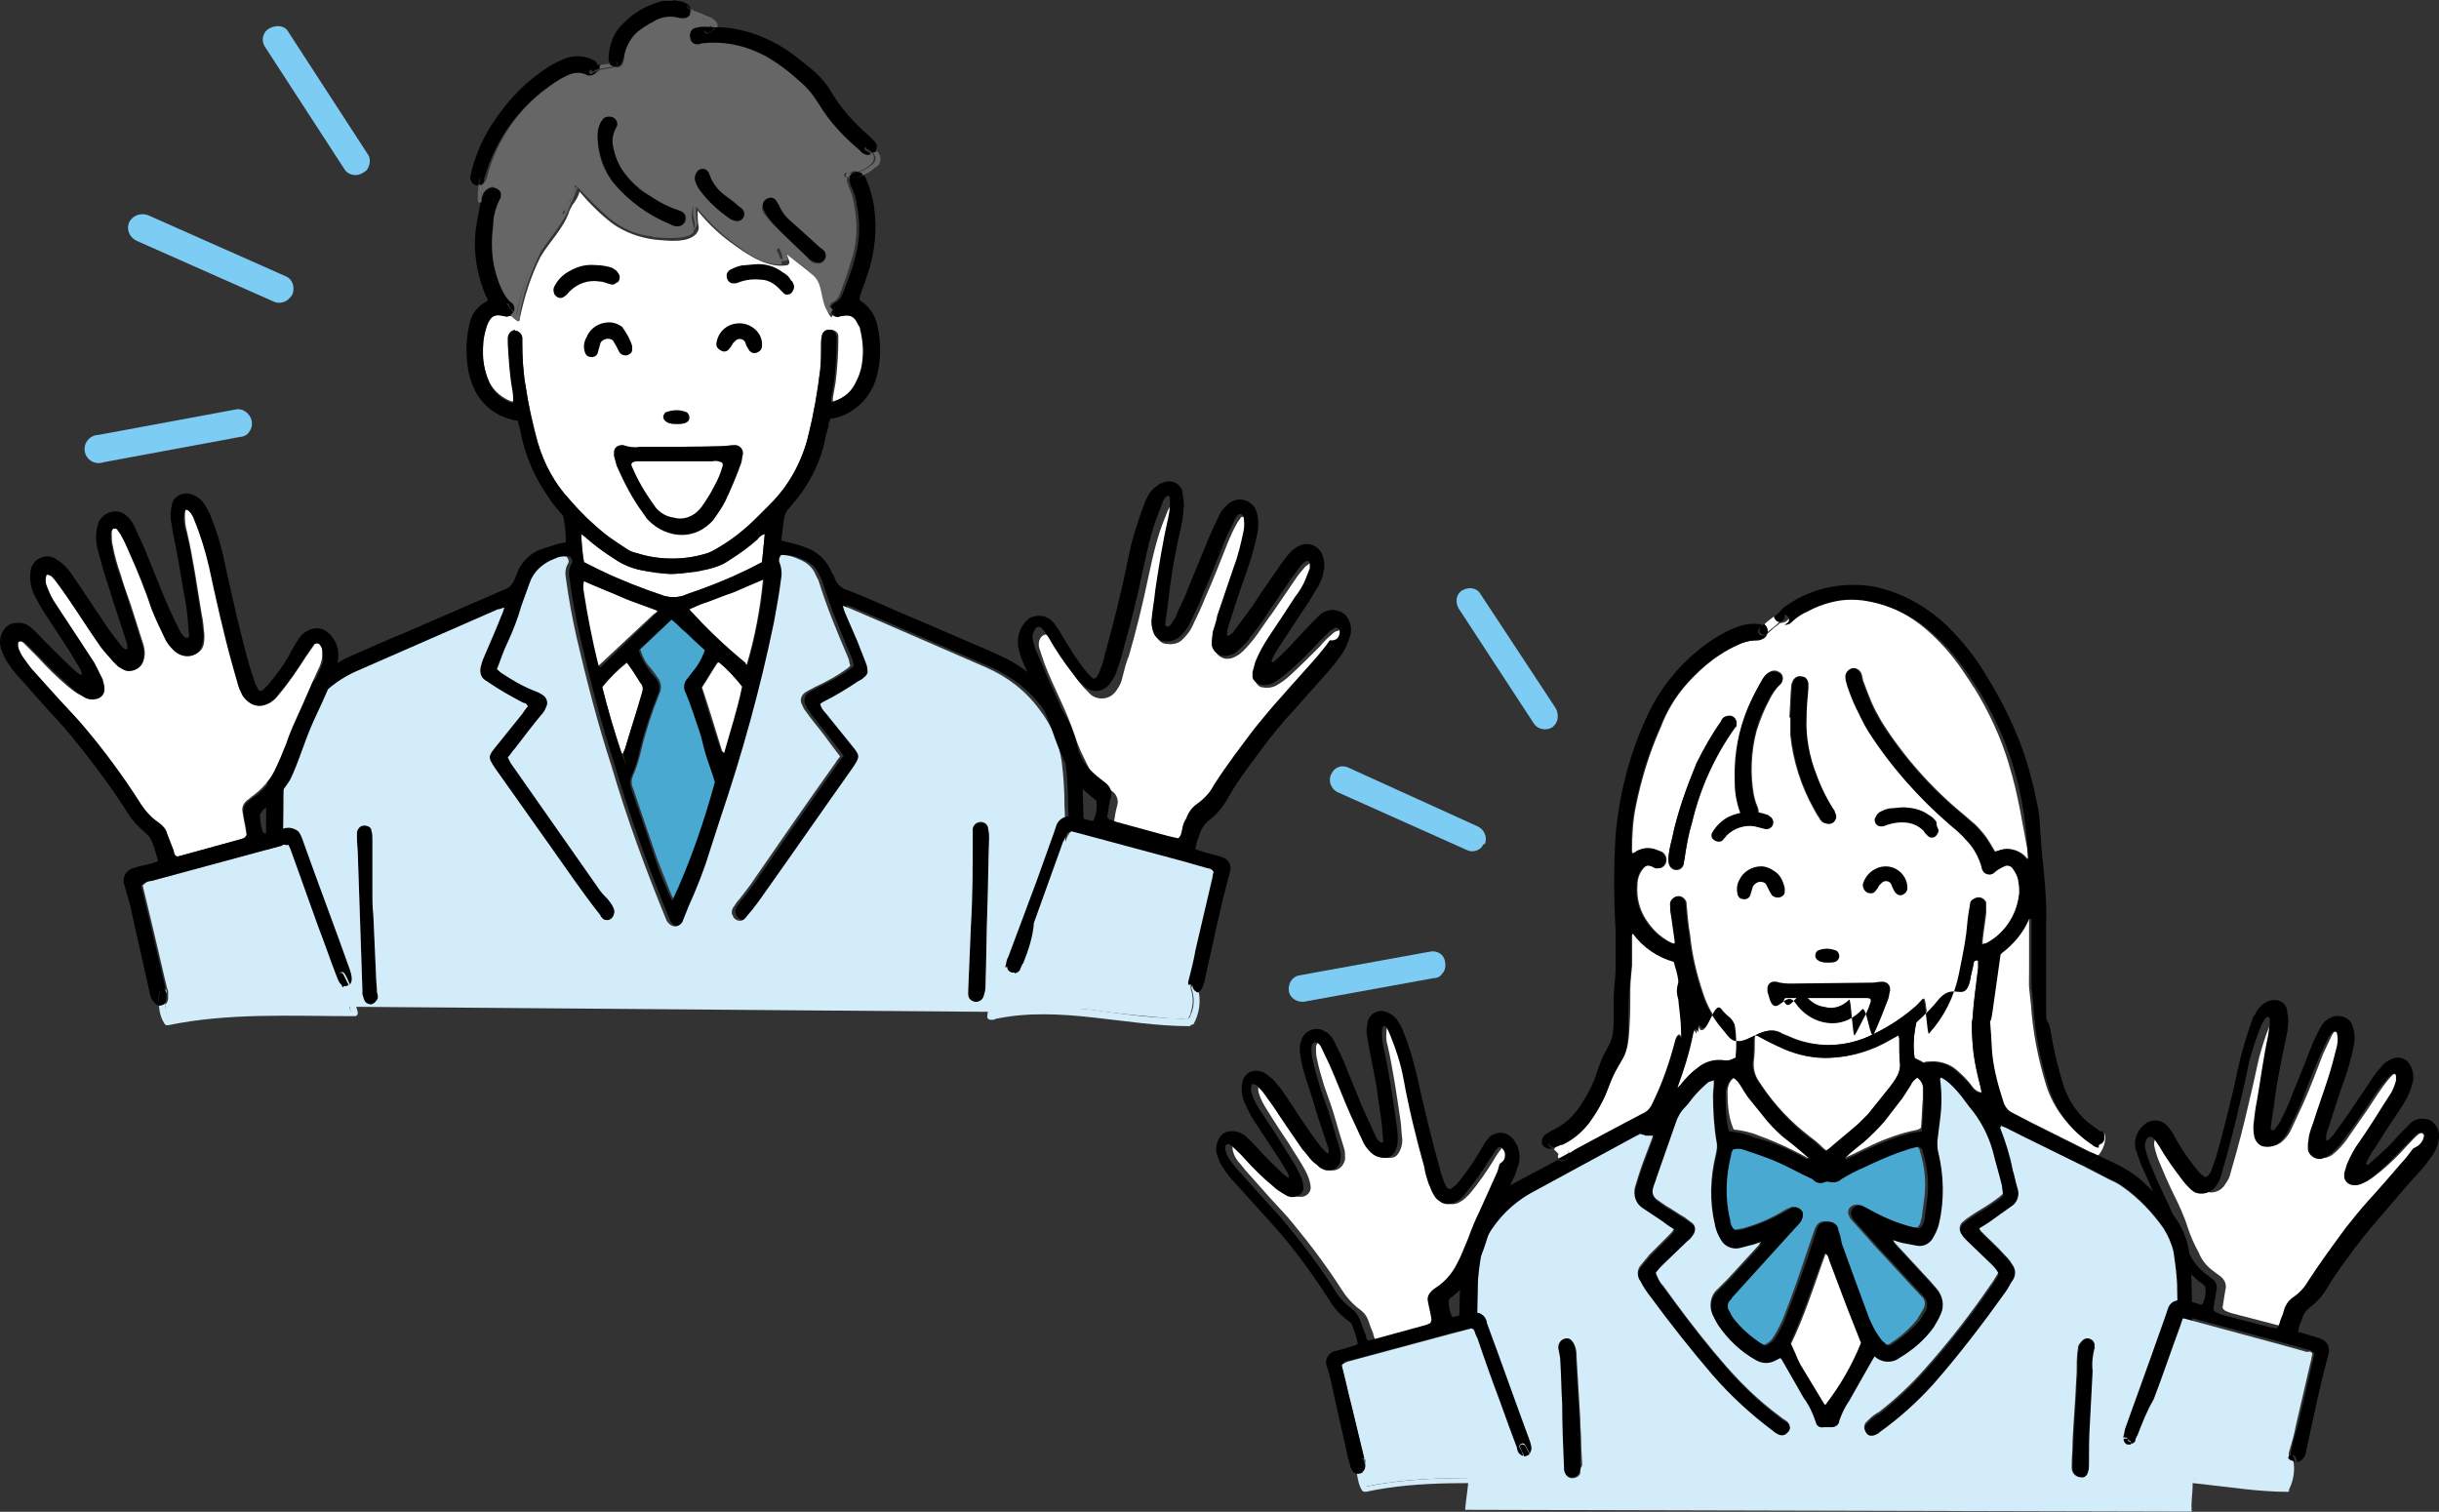 <?xml version="1.0" encoding="UTF-8"?><svg id="_レイヤー_2" xmlns="http://www.w3.org/2000/svg" viewBox="0 0 533.24 330.57"><rect x="0" y="0" width="533.24" height="330.57" fill="#333333" stroke="none"/><defs><style>.cls-1{fill:#fff;}.cls-2{fill:#7dccf3;}.cls-3{fill:#666;}.cls-4{fill:#d2ecfa;}.cls-5{fill:#49a9d1;}</style></defs><g id="_流用"><g id="_レイヤー_2-2"><g id="_レイヤー_1-2"><path class="cls-5" d="m154.69,165.61c.6,1.79,1.19,3.57,1.79,5.36-2.38,8.74-5.56,17.47-9.13,25.81-.2-.4-.4-.79-.6-1.19-.99-2.58-1.99-4.96-2.98-7.55-1.79-5.16-3.57-10.33-5.36-15.69-.4-.79-.4-1.79,0-2.78.79-1.79,1.39-3.77,1.79-5.56.99-4.17,2.38-8.34,3.97-12.31.6-1.19.4-2.58-.4-3.57-.6-.79-1.19-1.79-1.99-2.58-.79-.99-1.39-2.18-1.79-3.57l7.15-6.75c.79.6,1.59,1.39,2.38,2.18.79.79,1.59,1.59,2.58,2.38l2.38,2.18c-.4,1.19-.99,2.58-1.79,3.57-.6.79-1.19,1.79-1.99,2.58s-.99,2.18-.4,3.18c.99,2.78,1.99,5.56,2.98,8.34.2,1.99.79,3.97,1.39,5.96Z"/><path class="cls-3" d="m168.99,49.05c2.58,2.58,5.56,5.16,8.14,7.94.4.4.79.6,1.39.6.79.2,1.39-.2,1.79-.79.4-.6.2-1.19-.2-1.79-.4-.4-.79-.79-1.19-.99-1.99-1.79-4.17-3.77-6.16-5.56-1.19-.99-2.18-2.18-2.58-3.57,0-.2-.2-.4-.4-.6-.6-.79-1.59-.99-2.38-.4-.6.4-.79.99-.79,1.59,0,.4.2.79.4,1.19.6.79,1.39,1.59,1.99,2.38Zm-15.89-7.35c1.79,2.38,4.17,4.57,6.55,6.16.4.2.6.4.99.4.6.2,1.39,0,1.79-.6.4-.6.2-1.39-.2-1.99-.2-.2-.6-.4-.99-.6-.99-.79-1.99-1.39-2.78-2.18-1.59-1.19-2.78-2.78-3.38-4.57-.2-.79-.99-1.39-1.79-1.19s-1.39.99-1.39,2.18c.2.79.6,1.59,1.19,2.38h0Zm-6.35,7.35c.4.2.79.2,1.19.4.79.2,1.79-.4,1.99-1.19s0-1.59-.79-1.99c-.2,0-.4-.2-.6-.2-2.18-.79-4.37-1.79-6.35-3.18-2.18-1.39-4.17-3.18-5.76-5.16-1.19-1.59-1.99-3.57-2.38-5.56-.4-1.59,0-3.18.79-4.57.4-.6,0-1.39-.6-1.79s-1.59-.4-2.18,0c-.6.6-.99,1.19-1.19,2.18-.2.79-.2,1.59-.2,2.18,0,3.57,1.19,7.15,3.57,9.93,3.38,3.97,7.74,6.95,12.51,8.94h0Zm-39.52-8.14c-.6.2-1.19.79-1.59,1.39l-.2.6-.2.2c0-.99.2-1.99.4-2.98.2-.2.6-.4.6-.79.2-.4.4-.79.4-1.19,1.99-7.35,6.55-14.1,12.71-18.67,1.59-1.19,3.18-2.38,4.96-3.18,1.39-.79,2.98-.79,4.37-.4q.2,0,.4.2c.79.2,1.59-.2,1.99-.79,1.19-.2,2.18-.4,3.38-.6h0c.79.2,1.59-.2,1.79-.99.2-.4.2-.79.2-1.39.2-2.18,1.39-4.17,2.98-5.56.99-.79,2.18-1.59,3.38-2.18,1.79-.99,3.97-1.39,5.96-.79h.79c.6,0,1.19-.4,1.39-.99.79.4,1.59.79,2.38,1.19.79.2,1.39.6,2.18.99.2.2.2.4.2.6l-.2.2h-2.18c-.6.2-1.19.2-1.59.4-.6.4-.99,1.19-.79,1.99.2.6.79,1.19,1.59,1.19.2,0,.4,0,.79-.2,4.77-.6,9.53.4,13.7,2.58,2.98,1.59,5.96,3.77,8.34,6.16,1.39,1.19,2.58,2.78,3.57,4.37,2.58,3.97,5.56,7.35,9.13,10.33.4.4.6.6.99.79s.99.2,1.39,0c.4.2.6.6.6.99.2.79-.6,1.59-1.19,1.99-.79.6-1.59.99-2.38,1.19-.4-.2-.79-.2-1.19,0-.2,0-.2.2-.4.2h-.79c-.6,0-.79.79-.2.99h.4c-.2.4-.2.79,0,1.19,0,.2.2.4.2.79.6,1.19.99,2.38,1.19,3.77.79,3.77.79,7.55-.2,11.32-.79,2.58-1.59,5.16-2.58,7.74-.4.99-.79,2.18-1.99,2.58,0,0-.2,0-.2.2-.2.2-.4.6-.6.99h0v.6l-.2.6c-1.39-2.38-.79-5.36-2.58-7.55-1.99-2.78-5.36-4.37-7.74-6.55-.2-.2-.4-.2-.6,0-.2.2-.2.4,0,.6.4.99.79,1.79.99,2.78-3.57.4-7.35-2.18-9.93-4.17-3.38-2.38-6.16-5.16-8.74-8.34-.2-.2-.4-.2-.6-.2l-.2.2c-.2.99-.4,1.79-.2,2.78.2.79.4,1.59.4,2.38-.2,1.39-3.57,1.59-4.57,1.59-1.79,0-3.38,0-4.96-.4-3.38-.4-6.35-1.79-8.94-3.97-2.18-1.99-4.37-4.17-6.35-6.55,0-.2-.2-.6-.4-.6h-.2c-.2,0-.6,0-.6.2s0,.4.2.4h0c-.4.99-.6,1.79-1.19,2.58l-.6,1.39c-.2,0-.4.2-.4.4s0,.4-.2.4c0,0,0,.2-.2.2-.2.2-.4.4-.2.6,0,0,0,.2.2.2-1.39,3.57-4.37,6.55-6.35,9.93-1.99,3.97-3.38,8.14-4.17,12.51-.2-.2-.6-.4-.79-.6h0c.4-.79,0-1.59-.6-1.99-.4-.2-.79-.6-.99-.99-1.39-2.18-2.18-4.57-2.78-6.95-.6-2.98-.6-5.96-.2-9.13,0-1.99.6-4.17,1.59-5.96.4-.6.2-1.39-.4-1.79-.2-.99-.79-1.19-1.39-.99h0Z"/><path class="cls-1" d="m140.2,149.32c.4.6.6,1.39.4,1.99-1.39,4.17-2.58,8.34-3.97,12.51l-.4.99c-.2,0-.4-.2-.4-.2-1.59-4.77-2.98-9.33-4.17-14.3,1.59-1.99,3.38-3.77,5.36-5.36.2.2.4.4.6.79.99,1.19,1.79,2.38,2.58,3.57Z"/><path class="cls-1" d="m143.77,133.44c-.2.4-.4.6-.79.79l-12.11,11.32c-.6-.2-.6-.79-.6-1.19-1.19-4.96-2.18-9.93-2.98-15.09-.2-.79-.2-1.59,0-2.38,2.78,1.19,5.36,2.38,8.14,3.38,2.78.99,5.36,2.18,8.34,3.18Z"/><path class="cls-1" d="m162.44,150.12c-.99,4.96-2.58,9.73-3.97,14.69l-.6-.6c-1.39-4.57-2.78-9.13-4.37-13.9,1.19-1.79,2.18-3.57,3.38-5.36,0,0,.2,0,.4-.2,1.79,1.59,3.57,3.38,5.16,5.36Z"/><path class="cls-1" d="m166.81,126.69c-.6,6.35-1.79,12.71-3.57,18.67-.2,0-.4-.2-.6-.4-4.37-3.57-8.34-7.55-12.31-11.72,1.39-.6,2.58-1.19,3.97-1.59l4.17-1.59c1.39-.6,2.78-1.19,3.97-1.59l4.37-1.79Z"/><path class="cls-1" d="m167.2,116.76c-.2,2.18-.4,4.17-.6,6.16-4.17,2.38-8.54,4.17-12.91,5.76-1.59.6-2.98.99-4.37,1.59-1.39.4-2.78.4-4.17,0-4.77-1.59-9.33-3.38-13.9-5.56l-3.57-1.79c-.2-.99-.2-1.99-.4-2.98s-.2-1.99-.2-3.18c.4.2.6.4.79.6,1.99,1.79,4.17,3.38,6.35,4.77,1.79,1.19,3.97,2.18,6.16,2.58,1.99.4,4.17.79,6.16.79,1.59,0,2.98-.2,4.57-.4.99-.2,2.18-.4,3.18-.6,1.59-.4,3.18-.99,4.77-1.99,2.18-1.39,4.37-2.98,6.35-4.57.4-.6.99-.99,1.79-1.19Z"/><path class="cls-1" d="m182.29,68.71c.2.2.6.4.99.4s.6,0,.99-.2c1.99-.2,2.78.2,3.57,1.99.2.4.2.79.4.99.6,2.38.6,4.96.4,7.35-.2,1.59-.6,3.18-1.39,4.57-.99,1.99-2.98,3.38-5.16,3.97v-.79c.2-1.19.4-2.18.6-3.38.4-3.18.6-6.35.6-9.33v-.79c0-.79-.79-1.39-1.59-1.39h-.4l.2-2.58c.2,0,.4,0,.4-.2,0-.2.2-.4.4-.6Z"/><path class="cls-1" d="m110.21,69.1c.6.2.99,0,1.39-.2.4.4.99.79,1.39,1.19h.2l-.4,1.99c-.79,0-1.59.6-1.59,1.39v1.39c0,3.38.4,6.75.99,10.13.2.99.2,1.79.2,2.78h-.6c-1.99-.79-3.77-2.18-4.77-4.17-1.19-2.58-1.79-5.56-1.39-8.34,0-1.39.4-2.78.79-4.17.6-1.79,1.59-2.58,3.77-1.99h0Z"/><path class="cls-1" d="m126.7,41.9c2.18,2.58,4.57,4.96,7.15,6.95,2.78,1.99,6.16,3.18,9.53,3.57,2.58.2,6.75.79,8.74-1.19.4-.4.79-1.19.6-1.79-.2-1.19-.2-2.18-.2-3.38,2.38,2.98,5.16,5.56,8.34,7.74,2.98,2.18,7.35,4.96,11.32,4.17.2,0,.4-.4.4-.6v-.2c-.2-.6-.4-.99-.6-1.59,1.99,1.59,3.97,2.98,5.96,4.77,2.38,2.38,1.59,6.16,3.57,8.74,0,.2.2.2.4.2l-.6,2.78c-.79,0-1.39.4-1.59,1.19,0,.6-.2.99-.2,1.59,0,1.99,0,3.97-.2,5.96-.6,4.77-1.39,9.53-2.58,14.3-1.19,5.76-4.17,10.92-8.34,15.09-.99.99-1.99,1.99-2.98,2.98-2.58,2.58-5.56,4.96-8.74,6.75-.6.4-1.39.79-1.99.99-4.96,1.59-10.52,1.59-15.49,0-.79-.2-1.39-.4-1.99-.79-1.79-1.19-3.57-2.18-5.16-3.57-2.78-2.18-5.16-4.57-7.35-7.15-3.38-3.57-5.76-7.94-7.15-12.71-.99-3.97-1.99-7.94-2.58-11.91-.6-3.38-.79-6.75-.79-9.93v-.99c0-.79-.79-1.59-1.59-1.59h0l.4-1.99c.2,0,.6,0,.6-.4.99-4.77,2.38-9.33,4.57-13.7,1.99-3.38,5.16-6.35,6.35-10.13.2-.4.4-.79.6-1.19.79-.99,1.39-1.99,1.59-2.98Z"/><path d="m234.12,216.64c.99.6,1.79,1.59,1.99,2.78-.2.2-.6.2-.79.2-.2-.99-.6-1.79-1.59-2.18-.2,0-.2-.2-.2-.4,0-.2.2-.4.6-.4q-.2,0,0,0Z"/><path d="m233.53,217.43c.79.4,1.39,1.19,1.59,2.18h-.4c-.79,0-1.19-.6-1.39-1.39v-1.19h0c0,.2.2.4.2.4Z"/><path d="m216.25,181.69v1.79c-.2,5.36-.2,10.52-.4,15.89h0c-.2,5.56-.2,11.12-.4,16.68,0,.6-.2,1.39-.4,1.99-.2.79-1.19,1.39-1.99,1.19h0c-.79-.2-1.39-.79-1.39-1.59v-.79c.2-4.77.4-9.53.6-14.3.4-6.55.4-13.3.4-19.86v-1.39c.2-.79.79-1.39,1.79-1.39.99,0,1.79.79,1.79,1.79,0-.2,0,0,0,0Z"/><path class="cls-3" d="m191.43,36.54c-.79.79-1.79,1.39-2.78,1.79-.2-.4-.4-.6-.79-.79.79-.2,1.59-.6,2.38-1.19.6-.4,1.39-1.19,1.19-1.99-.2-.4-.4-.79-.6-.99.2-.2.6-.2.79-.4h0c.99.79,1.19,2.18.4,3.18-.2.2-.4.4-.6.4Z"/><path d="m190.04,31.97c.6.2.99.6,1.59.99h0c-.2.2-.4.4-.79.4-.4-.2-.79-.6-1.19-.79-.6,0-.2-.79.4-.6Z"/><path d="m186.66,37.73c.4-.2.79-.2,1.19,0-.6.2-.99.2-1.59.2.2,0,.4-.2.4-.2Z"/><path d="m188.65,38.32c-.99.4-1.99.6-2.98.4.2-.4.4-.6.6-.79.6,0,.99-.2,1.59-.2.4,0,.6.2.79.6Z"/><path class="cls-3" d="m186.27,37.93c-.4.2-.6.6-.6.79h-.4c-.6,0-.4-.99.2-.99.4.2.6.2.79.2Z"/><path d="m182.49,67.32c0,.6,0,.99-.4,1.39-.4-.4-.6-.99-.6-1.59h0c.2-.2.4-.2.6-.2q.4.2.4.4Z"/><path d="m166.81,45.27c-.2-.99.4-1.79,1.39-1.99.6-.2,1.39.2,1.59.79.2.2.2.4.4.6.6,1.39,1.39,2.58,2.58,3.57,1.99,1.79,4.17,3.77,6.16,5.56.4.4.79.6,1.19.99s.6,1.19.2,1.79c-.2.6-.99.99-1.79.79-.4,0-.99-.4-1.39-.6-2.78-2.58-5.56-5.16-8.14-7.94-.79-.79-1.39-1.59-1.79-2.58-.2-.2-.4-.6-.4-.99Z"/><path d="m162.24,45.67c.6.6.6,1.39.2,1.99-.4.6-1.19.79-1.79.6-.4-.2-.79-.2-.99-.4-2.58-1.79-4.77-3.77-6.55-6.16-.6-.79-.99-1.59-1.19-2.58,0-1.19.6-1.99,1.39-2.18.79-.2,1.59.4,1.79,1.19.6,1.79,1.79,3.38,3.38,4.57.99.79,1.99,1.39,2.78,2.18.4.4.79.6.99.79Z"/><path d="m154.89,7.15c-.6.2-.99-.6-.4-.79.4-.2.79-.4.99-.6h.99c-.4.6-.99,1.19-1.59,1.39Z"/><path d="m151.52,6.35c.6-.2.99-.4,1.59-.4h2.18c-.4.2-.6.4-.99.6-.6.2,0,.99.4.79.79-.4,1.39-.79,1.79-1.39,4.96,0,9.73,1.59,13.9,3.97,2.38,1.39,4.57,3.18,6.75,4.96,1.79,1.39,3.38,3.18,4.57,5.16,2.18,3.77,5.16,6.95,8.34,9.73.4.4.79.79,1.19,1.19.6.6.6,1.59,0,2.18-.4-.4-.99-.79-1.59-.99s-.99.6-.4.79c.4.2.79.4,1.19.79-.4.2-.99.2-1.39,0s-.79-.4-.99-.79c-3.57-2.98-6.75-6.35-9.13-10.33-.99-1.59-2.18-3.18-3.57-4.37-2.58-2.38-5.36-4.57-8.34-6.16-4.17-2.18-8.94-3.18-13.7-2.58-.2,0-.4.2-.79.2-.79,0-1.39-.4-1.59-1.19-.2-.99,0-1.79.6-2.18Z"/><path class="cls-3" d="m153.3,3.97c-.79-.2-1.59-.6-2.38-.99.2-.4.2-.6.2-.99.6.4,1.19.6,1.79.79.99.4,1.79.79,2.78,1.19.4.4,1.19.79,1.19,1.59v.4h-1.39c.2-.2.2-.4.2-.6l-.2-.2c-.79-.6-1.39-.99-2.18-1.19Z"/><path d="m150.72,2.98c-.6-.2-.99-.6-1.19-1.19-.2-.6.6-.79.79-.2,0,.2.2.4.4.4.2.2.2.6,0,.99Z"/><path d="m148.94,46.27c.79.4.99,1.19.79,1.99s-1.19,1.39-1.99,1.19c-.4,0-.79-.2-1.19-.4-4.77-1.99-8.94-4.96-12.31-8.94-2.18-2.78-3.38-6.35-3.57-9.93,0-.79,0-1.59.2-2.18.2-.79.6-1.59,1.19-2.18.6-.4,1.59-.4,2.18,0,.6.4.79,1.19.6,1.79-.79,1.39-1.19,2.98-.79,4.57.4,1.99,1.19,3.97,2.38,5.56,1.59,2.18,3.38,3.97,5.76,5.16,1.99,1.39,3.97,2.38,6.35,3.18.2,0,.4.2.4.2Z"/><path d="m134.24,13.5c.2-.2.6,0,.6.2.2.2,0,.6-.2.6h0l-.6.2c-.4,0-.79-.4-.99-.6.6,0,.99-.2,1.19-.4Z"/><path d="m136.03,13.5c-.2.79-.99,1.19-1.79.99h0l.6-.2c.2-.2.2-.4.2-.6-.2-.2-.4-.2-.6-.2h0c-.4.2-.79.4-.99.4-.2-.2-.4-.6-.4-.99,0-1.19.2-2.38.6-3.57.4-1.39,1.19-2.78,2.38-3.97,2.38-2.58,5.56-4.37,8.94-5.16h2.18v-.2c.79.2,1.79.2,2.58.6.4.2.79.4.99.79.2.2.2.4.2.6-.2-.2-.4-.2-.4-.4-.2-.6-1.19-.4-.79.2.2.6.6.99,1.19,1.19-.2.6-.79.99-1.39.99h-.79c-1.99-.6-4.17-.4-5.96.79-1.19.6-2.38,1.39-3.38,2.18-1.59,1.39-2.58,3.38-2.98,5.36,0,.4-.2.79-.4,1.19Z"/><path class="cls-3" d="m134.24,14.5c-1.19.2-2.18.4-3.38.6l.2-.2v-.6c.6-.2,1.39-.2,2.18-.4.2.4.6.6.99.6Z"/><path d="m131.06,14.89s0,.2-.2.2c-.4,0-.79.2-.99.4-.4.4-.99-.6-.4-.79s1.19-.4,1.79-.6c-.2.4-.2.6-.2.79Z"/><path class="cls-3" d="m112.99,70.1c-.6-.4-.99-.79-1.39-1.19.2-.2.4-.4.6-.79.2.2.6.4.79.6.79-4.37,2.18-8.54,4.17-12.51,1.79-3.18,4.77-6.35,6.35-9.93-.2-.2-.2-.6,0-.79,0,0,.2,0,.2-.2l.2-.2c0-.2.2-.4.2-.4,0-.2.2-.4.4-.4l.6-1.39c.4-.79.79-1.59.99-2.38h0c-.2-.2-.2-.4,0-.6.2-.2.4-.2.4-.2.2,0,.6,0,.6.4v.2c1.99,2.18,4.17,4.37,6.35,6.35,2.58,2.18,5.56,3.57,8.94,3.97,1.59.4,3.38.4,4.96.4.99,0,4.37-.2,4.57-1.59,0-.79-.2-1.59-.4-2.38,0-.99,0-1.79.2-2.78,0-.2.4-.4.6-.4s.2.2.2.2c2.38,3.18,5.36,5.96,8.74,8.34,2.78,1.99,6.35,4.57,9.93,4.17-.2-.99-.6-1.79-.99-2.78-.2-.2,0-.6.2-.6.2-.2.4,0,.6,0,2.38,2.18,5.76,3.97,7.74,6.55,1.79,2.18,1.39,5.16,2.58,7.55l.2-.6v-.6c-.2.6,0,1.19.6,1.59-.2.2-.2.4-.4.6,0,.2-.2.2-.4.2l-.2-.2c-1.99-2.58-.99-6.35-3.57-8.74-1.79-1.79-3.97-3.18-5.96-4.77.2.6.4,1.19.6,1.59.2.2,0,.6-.2.6h-.2c-3.97.79-8.14-1.99-11.32-4.17-3.18-2.18-5.96-4.77-8.34-7.74,0,1.19,0,2.18.2,3.38.2.6-.2,1.39-.6,1.79-1.99,1.99-6.16,1.39-8.74,1.19-3.38-.2-6.75-1.39-9.53-3.57-2.58-2.18-4.96-4.57-7.15-6.95-.4.99-.79,1.99-1.19,2.98-.2.4-.4.79-.6,1.19-1.19,3.77-4.37,6.75-6.35,10.13-2.18,4.37-3.77,8.94-4.57,13.7.2,1.19,0,1.39-.6,1.19h0Z"/><path d="m111.6,68.9c-.6-.6-.99-1.19-1.39-1.79,0-.2,0-.6.2-.6s.4,0,.6.2c.4.6.79.99,1.19,1.59-.2.2-.4.4-.6.6Z"/><path d="m106.64,43.29c-.4.4-.79.79-1.39.99v-.6c0-.2,0-.4.2-.6.2-.2.4-.2.4-.4s1.19,0,.79.6Z"/><path d="m105.65,40.11c-.4.2-.6.2-.99.2.2-.4.2-.79.4-1.19.2-.6.99,0,.79.4-.2.4-.2.6-.2.6Z"/><path class="cls-3" d="m105.25,43.69v.6h-.4c-.2,0-.4-.2-.4-.4h0c0-1.19,0-2.18.2-3.38.4,0,.79,0,.99-.2-.2.99-.4,1.99-.4,2.98.2,0,.2-.2.2-.2,0,.2-.2.4-.2.6Z"/><path d="m104.85,39.32c-.2.4-.2.79-.4,1.19h-.4c-.79-.2-1.39-1.19-1.19-1.99,0-.2.2-.6.2-.99.99-3.97,2.78-7.94,5.16-11.32,3.18-4.77,7.15-8.74,11.91-11.72,1.39-.79,2.78-1.59,4.37-1.99,1.79-.4,3.57-.2,5.16.6.6.2.99.79,1.19,1.59-.6,0-1.19.2-1.79.6-.6.4,0,1.19.4.79.4-.2.6-.4.99-.4-.4.6-1.19.99-1.99.79q-.2,0-.4-.2c-1.39-.6-2.98-.4-4.37.4-1.79.79-3.38,1.99-4.96,3.18-6.16,4.77-10.52,11.32-12.71,18.67-.2.4-.2.79-.4,1.19-.2.4-.4.6-.6.79,0-.2,0-.4.2-.4.6-.99-.2-1.39-.4-.79Z"/><path d="m82.61,217.04v1.19c-.2.6-.79,1.19-1.39,1.39-.79,0-1.39-.4-1.59-.99-.2-.4-.2-.79-.4-1.19v-.99l-.99-29.39c0-1.19-.2-2.58-.2-3.77v-1.39c.2-.79.79-1.39,1.59-1.39s1.59.4,1.59,1.19c.2.6.2,1.19.2,1.79v11.72c0,1.59,0,3.18.2,4.77h0l.6,13.5c.2,1.19.4,2.38.4,3.57Z"/><path d="m59.98,218.82v-.6c0-.4.79-.4.79,0-.2.4-.4.6-.79.6Z"/><path d="m60.97,218.23c0-.4-.79-.6-.79,0v.6h-.2c-.79,0-1.59-.6-1.79-1.59-.2-.79-.2-1.79-.2-2.58,0-12.71.2-25.62.2-38.32,0-3.77.4-7.74.99-11.52.79-3.77,2.18-7.35,4.37-10.33,3.38-4.77,7.94-8.74,13.3-11.12,3.77-1.59,7.55-3.38,11.52-4.96l21.05-9.13c.4-.2.99-.4,1.39-.6.79-.4,1.39-1.19,1.79-2.18.2-.6.4-.99.6-1.59.99-2.18,2.78-3.97,4.96-4.77,1.19-.4,2.58-.79,3.77-1.19.6-.2,1.19-.2,1.79-.4,0-1.99-.2-3.97-.6-5.76-.99-1.19-2.18-2.38-2.98-3.77-3.18-4.37-5.36-9.33-6.35-14.69-.2-.79-.4-1.39-.6-2.38-.4,0-.79,0-1.19-.2-3.57-.79-6.55-3.18-8.14-6.35-.79-1.59-1.39-3.38-1.59-5.16-.4-2.78-.4-5.76.2-8.54l.2-.99c.4-2.18,1.99-3.97,3.97-4.96,0-.4-.2-.79-.4-.99-2.18-5.16-2.98-10.72-1.99-16.08.2-1.39.6-2.98.79-4.37.6-.2.99-.6,1.39-.99s-.2-.99-.6-.6l-.4.4.2-.6c.2-.6.79-1.19,1.59-1.39.6-.2,1.39,0,1.79.4.6.4.6,1.19.4,1.79-.99,1.79-1.59,3.97-1.59,5.96-.4,2.98-.4,5.96.2,8.94.6,2.58,1.39,4.96,2.78,6.95.4.4.6.79.99.99.6.4.79,1.19.6,1.99h0c-.4-.4-.99-.99-1.19-1.59-.2-.2-.4-.2-.6,0s-.2.4-.2.6c.4.6.99,1.19,1.39,1.79-.4.2-.99.4-1.39.2h-.2c-1.99-.6-2.98,0-3.77,2.18-.4,1.39-.79,2.78-.79,4.17-.2,2.78.2,5.76,1.39,8.34.99,1.99,2.58,3.38,4.57,4.17h.6c0-.99,0-1.79-.2-2.78-.6-3.38-.79-6.75-.99-10.13v-1.39c.2-.79.79-1.39,1.59-1.39h0c.79,0,1.59.79,1.59,1.59v.99c0,3.38.2,6.75.79,9.93.6,3.97,1.39,7.94,2.58,11.91,1.39,4.77,3.77,9.13,7.15,12.71,2.18,2.58,4.77,4.96,7.35,7.15,1.59,1.19,3.38,2.38,5.16,3.57.6.4,1.19.6,1.99.79,4.96,1.59,10.52,1.59,15.49,0,.6-.2,1.39-.6,1.99-.99,3.18-1.79,6.16-4.17,8.74-6.75.99-.99,1.99-1.99,2.98-2.98,4.17-4.17,6.95-9.53,8.34-15.09,1.19-4.77,1.99-9.33,2.58-14.3.2-1.99.2-3.97.2-5.96,0-.6,0-.99.2-1.59.2-.79.79-1.19,1.59-1.19h0c.79,0,1.39.6,1.59,1.39v.79c0,3.18-.2,6.35-.6,9.53-.2,1.19-.4,2.18-.6,3.38v.79c2.18-.6,4.17-1.99,5.16-3.97.79-1.39,1.39-2.98,1.59-4.57.4-2.38.2-4.96-.4-7.35,0-.4-.2-.79-.4-.99-.79-1.79-1.59-2.38-3.57-1.99-.4,0-.6.2-.99.2s-.79-.2-.99-.4c.2-.4.4-.99.4-1.39,0-.2-.4-.4-.6-.4,0,0-.2,0-.2.2,0-.4.2-.79.6-.99l.2-.2c1.19-.4,1.59-1.59,1.99-2.58.99-2.58,1.99-5.16,2.58-7.74.99-3.77.99-7.55.2-11.32-.2-1.39-.6-2.58-1.19-3.77-.2-.2-.2-.4-.2-.79-.2-.4-.2-.79,0-1.19.99,0,1.99,0,2.98-.4l.2.2c.99,1.99,1.59,4.17,1.99,6.35.79,5.36.2,10.72-1.59,15.69-.4,1.39-.99,2.58-1.39,3.97l-.2.79c.2.2.2.4.2.4,1.99,1.19,3.38,3.38,3.77,5.56.79,3.57.79,7.55-.2,11.12-.79,2.98-2.78,5.76-5.36,7.35-1.39.99-3.18,1.59-4.77,1.79-.2.6-.4.99-.4,1.59-.2.99-.6,1.99-.79,3.18-1.19,5.56-3.97,10.52-7.74,14.69-.6.6-.99,1.39-1.19,2.38-.2,1.59-.4,3.18-.6,4.77.79.2,1.59.4,2.38.6.99.2,1.99.6,3.18.99,2.58.99,4.57,2.98,5.56,5.56.2.2.2.4.4.6.4,1.59,1.59,2.78,3.18,3.18,3.57,1.39,7.15,2.98,10.72,4.57,7.15,2.98,14.3,6.16,21.25,9.13,1.79.79,3.38,1.59,4.96,2.58,3.77,2.38,6.75,5.56,9.33,9.13,2.18,3.18,3.57,6.75,4.17,10.52.4,2.58.79,5.16.79,7.74.4,13.3.6,26.61.79,39.91v4.17c0,.6,0,.99-.2,1.59-.2.4-.4.6-.6.79-.2-1.19-.99-2.18-1.99-2.78-.2-.2-.6,0-.6.2v.2h0c-.2-10.13-.4-20.25-.4-30.38,0-3.57,0-6.95-.2-10.52,0-3.18-.2-6.35-.6-9.53-.6-4.17-2.18-7.94-4.77-11.32-2.98-4.17-7.15-7.35-11.72-9.33l-22.84-9.93c-2.38-.99-4.57-1.99-6.95-2.98-.6-.2-.99-.4-1.59-.6.2.79.4,1.39.6,1.79l2.58,5.96c.6,1.59,1.19,2.98,1.79,4.57.2.6.4.99.4,1.59.2.79-.2,1.39-.79,1.79-.4.4-.79.6-1.19.79-2.38,1.59-4.96,3.18-7.74,4.57l-.6.4c.2.79.6,1.39,1.19,1.99l5.76,7.15c1.79,2.18,1.79,2.38.2,4.77-6.35,8.94-12.51,17.87-18.86,26.81-1.39,1.99-2.78,3.97-4.37,5.76-.2.4-.6.6-.79.79-.79.4-1.79,0-2.18-.79,0,0,0-.2-.2-.4-.2-.6,0-1.39.4-1.79.4-.6.6-.99,1.19-1.59,1.19-1.59,2.38-2.98,3.38-4.57,5.76-8.34,11.52-16.68,17.47-25.02.4-.6.6-.99,1.19-1.59-1.19-1.59-2.38-2.98-3.57-4.57-1.19-1.59-2.78-3.38-3.97-5.16-.4-.4-.6-.99-.79-1.39-.6-.99-.2-2.18.79-2.78.6-.4,1.19-.6,1.79-.99,2.58-1.19,5.16-2.58,7.55-4.37l.4-.4c-.2-.6-.2-.99-.4-1.59-2.38-5.56-4.77-11.32-6.55-17.08-.2-.4-.4-.79-.6-1.19-.6-1.59-1.99-2.78-3.57-3.38-1.19-.6-2.58-.99-3.97-.99-.4.4-.6.99-.4,1.59.4.99.6,2.18.4,3.38-.4,3.18-.99,6.55-1.59,9.73-2.98,14.5-6.95,28.79-11.72,42.89-.79,2.38-1.59,4.96-2.38,7.35-1.19,3.97-2.78,7.94-4.57,11.91-.4.99-.79,1.99-1.19,2.98-.2.79-.99,1.39-1.79,1.39s-1.39-.6-1.79-1.19c-4.57-11.12-8.74-22.44-12.11-33.96-2.98-9.13-5.36-18.47-7.55-27.8-.99-4.37-1.79-8.74-2.38-13.11-.2-.99-.2-2.18.4-3.18.2-.4.4-.6-.2-1.59-.79-.2-1.79,0-2.58.4-3.57.99-5.56,2.98-6.35,5.36-.6,1.59-1.19,3.38-1.79,4.96-.79,2.78-1.79,5.36-2.98,7.94-.99,1.99-1.59,3.97-2.38,5.96.4.2.6.6.99.79,2.38,1.59,4.77,2.98,7.35,3.97.6.2.99.4,1.59.79.99.6,1.39,1.79.79,2.78-.2.6-.6,1.19-.99,1.59-1.99,2.38-3.77,4.77-5.76,7.35-.6.6-.99,1.39-1.59,1.99l.6,1.19,19.06,27.2c.6.99,1.39,1.79,2.18,2.58.4.6.99,1.19,1.19,1.79.2.4.4.99.2,1.39-.2.99-.99,1.59-1.79,1.39-.4,0-.6-.2-.79-.4s-.4-.4-.4-.6c-3.77-4.77-7.15-9.73-10.52-14.5-4.17-5.96-8.34-11.72-12.51-17.67-1.59-2.38-1.59-2.58.2-4.77l5.76-7.15c.4-.6.79-1.19,1.19-1.59-.2-.6-.6-.79-.99-.79-2.58-1.39-5.16-2.78-7.74-4.57-.2-.2-.4-.2-.6-.4-.99-.6-1.19-1.79-.99-2.78.2-.79.4-1.59.79-2.38.79-1.79,1.59-3.77,2.38-5.56.6-1.39,1.19-2.98,1.79-4.37,0-.2.2-.6.2-.79-.6.2-.99.4-1.39.4l-30.38,13.3c-4.77,1.99-8.74,5.36-11.72,9.73-2.38,3.57-3.97,7.55-4.37,11.72-.4,2.78-.4,5.76-.4,8.54-.2,13.11-.2,26.01-.2,38.92v1.79c-.4.4-.6.79-.79.99Zm102.46-72.88c1.79-6.16,2.98-12.31,3.57-18.67l-4.17,1.79c-1.39.6-2.58,1.19-3.97,1.59l-4.17,1.59c-1.39.4-2.58.99-3.97,1.59,3.77,4.17,7.94,8.14,12.31,11.72,0,.4.2.4.4.4Zm3.18-22.44c.2-1.99.4-3.97.6-6.16-.6.2-1.19.6-1.59,1.19-1.99,1.79-3.97,3.18-6.16,4.57-1.39.99-2.98,1.59-4.77,1.99-1.19.2-2.38.6-3.38.6-1.59.2-3.18.4-4.77.4-1.99-.2-4.17-.4-6.16-.79-2.18-.4-4.17-1.19-6.16-2.58-2.18-1.39-4.37-2.98-6.35-4.77-.2-.2-.4-.2-.79-.6,0,1.19.2,2.18.2,3.18s.2,1.99.4,2.98l3.57,1.79c4.57,2.18,9.13,3.97,13.9,5.56,1.39.4,2.78.4,4.17,0,1.39-.6,2.98-.99,4.37-1.59,4.37-1.59,8.74-3.57,12.91-5.76Zm-8.34,41.9c1.39-4.96,2.98-9.73,3.97-14.69-1.59-1.99-3.18-3.77-5.16-5.36q-.2,0-.4.2c-1.19,1.79-2.18,3.57-3.38,5.36,1.39,4.77,2.78,9.33,4.37,13.9.2.2.4.2.6.6Zm-1.99,6.16c-.6-1.99-1.19-3.57-1.79-5.36-.6-1.79-.99-3.97-1.59-5.76-.99-2.78-1.79-5.56-2.98-8.34-.6-.99-.4-2.38.4-3.18.6-.79,1.39-1.79,1.99-2.58.79-1.19,1.39-2.38,1.79-3.57l-2.38-2.18c-.79-.79-1.59-1.59-2.58-2.38-.79-.79-1.59-1.59-2.38-2.18l-7.15,6.75c.4,1.19.99,2.38,1.79,3.57.6.79,1.19,1.79,1.99,2.58.79.99.99,2.38.4,3.57-1.59,3.97-2.98,8.14-3.97,12.31-.4,1.99-.99,3.77-1.79,5.56-.4.79-.4,1.79,0,2.78,1.79,5.16,3.57,10.33,5.36,15.69.79,2.58,1.99,5.16,2.98,7.55.2.4.4.79.6,1.19,3.97-8.54,6.95-17.28,9.33-26.01h0Zm-13.11-36.54c.2-.2.4-.6.79-.79-2.98-1.19-5.76-1.99-8.34-3.18-2.58-1.19-5.36-2.18-7.94-3.38-.2.79-.2,1.59,0,2.58.79,5.16,1.79,10.13,2.98,15.09.2.4,0,.79.6,1.19l11.91-11.52Zm-2.78,16.88c.2-.6.2-1.39-.4-1.99-.79-1.19-1.59-2.58-2.38-3.77-.2-.2-.4-.6-.6-.79-1.99,1.59-3.77,3.38-5.36,5.36,1.19,4.77,2.58,9.53,4.17,14.3,2.38,6.95.2.2.4.2l.4-.79c1.19-4.17,2.58-8.34,3.77-12.51Z"/><path class="cls-4" d="m235.91,219.42c-.2.2-.6.2-.79.2h-.4c-.79,0-1.19-.6-1.39-1.39v-1.19h0c-.2-10.13-.4-20.25-.4-30.38,0-3.57,0-6.95-.2-10.52,0-3.18-.2-6.35-.6-9.53-.6-4.17-2.18-7.94-4.77-11.32-2.98-4.17-7.15-7.35-11.72-9.33l-22.84-9.93c-2.38-.99-4.57-1.99-6.95-2.98-.6-.2-.99-.4-1.59-.6.2.79.4,1.39.6,1.79l2.58,5.96c.6,1.59,1.19,2.98,1.79,4.57.2.6.4.99.4,1.59.2.79-.2,1.39-.79,1.79-.4.4-.79.6-1.19.79-2.38,1.59-4.96,3.18-7.74,4.57l-.6.4c.2.79.6,1.39,1.19,1.99l5.76,7.15c1.79,2.18,1.79,2.38.2,4.77-6.35,8.94-12.51,17.87-18.86,26.81-1.39,1.99-2.78,3.97-4.37,5.76-.2.4-.6.6-.79.79-.79.4-1.79,0-2.18-.79,0,0,0-.2-.2-.4-.2-.6,0-1.39.4-1.79.4-.6.6-.99,1.19-1.59,1.19-1.59,2.38-2.98,3.38-4.57,5.76-8.34,11.52-16.68,17.47-25.02.4-.6.6-.99,1.19-1.59-1.39-1.79-2.38-3.18-3.57-4.77-1.19-1.59-2.78-3.38-3.97-5.16-.4-.4-.6-.99-.79-1.39-.6-.99-.2-2.18.79-2.78.6-.4,1.19-.6,1.79-.99,2.58-1.19,5.16-2.58,7.55-4.37l.4-.4c-.2-.6-.2-.99-.4-1.59-2.38-5.56-4.77-11.32-6.55-17.08-.2-.4-.4-.79-.6-1.19-.6-1.59-1.99-2.78-3.57-3.38-1.19-.6-2.58-.99-3.97-.99-.4.4-.6.99-.4,1.59.4.99.6,2.18.4,3.38-.4,3.18-.99,6.55-1.59,9.73-2.98,14.5-6.95,28.79-11.72,42.89-.79,2.38-1.59,4.96-2.38,7.35-1.19,3.97-2.78,7.94-4.57,11.91-.4.99-.79,1.99-1.19,2.98-.2.79-.99,1.39-1.79,1.39s-1.39-.6-1.79-1.19c-4.57-11.12-8.74-22.44-12.11-33.96-2.98-9.13-5.36-18.47-7.55-27.8-.99-4.37-1.79-8.74-2.38-13.11-.2-.99-.2-2.18.4-3.18.2-.4.4-.6-.2-1.59-.79-.2-1.79,0-2.58.4-2.78.99-4.77,2.98-5.56,5.36-.6,1.59-1.19,3.38-1.79,4.96-.79,2.78-1.79,5.36-2.98,7.94-.99,1.99-1.59,3.97-2.38,5.96.4.2.6.6.99.79,2.38,1.59,4.77,2.98,7.35,3.97.6.2.99.4,1.59.79.99.6,1.39,1.79.79,2.78-.2.6-.6,1.19-.99,1.59-1.99,2.38-3.77,4.77-5.76,7.35-.6.6-.99,1.39-1.59,1.99l.6,1.19,19.06,27.2c.6.99,1.39,1.79,2.18,2.58.4.6.99,1.19,1.19,1.79.2.4.4.99.2,1.39-.2.99-.99,1.59-1.79,1.39-.4,0-.6-.2-.79-.4s-.4-.4-.4-.6c-3.77-4.77-7.15-9.73-10.52-14.5-4.17-5.96-8.34-11.72-12.51-17.67-1.59-2.38-1.59-2.58.2-4.77l5.76-7.15c.4-.6.79-1.19,1.19-1.59-.2-.6-.6-.79-.99-.79-2.58-1.39-5.16-2.78-7.74-4.57-.2-.2-.4-.2-.6-.4-.99-.6-1.19-1.79-.99-2.78.2-.79.4-1.59.79-2.38.79-1.79,1.59-3.77,2.38-5.56.6-1.39,1.19-2.98,1.79-4.37,0-.2.2-.6.2-.79-.6.2-.99.4-1.39.4l-30.38,13.3c-4.77,1.99-8.74,5.36-11.72,9.73-2.38,3.57-3.97,7.55-4.37,11.72-.4,2.78-.4,5.76-.4,8.54-.2,13.11-.2,26.01-.2,38.92v1.79c0,.4-.2.79-.6.99-.2.2-.6.4-.99.6v1.19l176.13,1.39c-.2-.79-.2-1.39-.4-1.99Zm-153.3-1.19c-.2.6-.79,1.19-1.39,1.39-.79,0-1.39-.4-1.59-.99-.2-.4-.2-.79-.4-1.19v-.99l-.99-29.39c0-1.19-.2-2.58-.2-3.77v-1.39c.2-.79.79-1.39,1.59-1.39s1.59.4,1.59,1.19c.2.6.2,1.19.2,1.79v11.72c0,1.59,0,3.18.2,4.77h0l.6,13.5c0,1.19.2,2.38.2,3.57.2.4.2.79.2,1.19Zm133.64-34.95c-.2,5.36-.2,10.52-.4,15.89h0c-.2,5.56-.2,11.12-.4,16.68,0,.6-.2,1.39-.4,1.99-.2.79-1.19,1.39-1.99,1.19h0c-.79-.2-1.39-.79-1.39-1.59v-.79c.2-4.77.4-9.53.6-14.3.4-6.55.4-13.3.4-19.86v-1.39c.2-.79.79-1.39,1.79-1.39.79,0,1.59.6,1.59,1.59.2.79.2,1.39.2,1.99Z"/><path class="cls-1" d="m256.36,110.8c-.2.99-.2,1.99-.4,3.18-1.19,5.16-1.99,10.33-2.78,15.49-.4,1.99-.6,4.17-.79,6.16-.2,1.19,0,2.38.4,3.38.4.99,1.19,1.79,2.38,1.79,1.39.2,2.78-.2,3.57-1.19.79-.79,1.59-1.79,1.99-2.78.99-1.99,1.99-4.17,2.78-6.16,1.79-3.97,3.38-8.14,4.96-12.11.6-1.39,1.19-2.78,1.99-4.17.2-.4.6-.79.79-1.19.2-.2.4-.2.6-.2s.6.2.6.6c.2.99.2,1.99,0,3.18-.6,2.78-1.39,5.36-2.18,7.94-1.19,3.57-2.38,6.95-3.57,10.52-.4,1.19-.79,2.38-.99,3.57-.2.6-.2,1.39-.2,1.99v.79c.2,1.59,1.79,2.78,3.38,2.38h.2c.79-.2,1.39-.6,1.99-.99,1.19-.99,1.99-1.99,2.98-3.18,1.39-1.79,2.58-3.77,3.97-5.56,1.79-2.58,3.38-4.96,5.16-7.55.6-.99,1.39-1.79,2.18-2.78.2-.2.6-.4.79-.6.4-.2.79,0,.79.4h0v1.19c-.4.99-.6,1.99-1.19,2.98-.6,1.19-1.19,2.18-1.99,3.18-1.99,2.98-3.97,5.76-5.76,8.74-1.19,1.79-2.18,3.57-2.98,5.56-.2.79-.4,1.39-.6,2.18v1.19c.2.79.79,1.59,1.79,1.59.99.2,1.99,0,2.78-.4.99-.6,2.18-1.39,2.98-2.18,2.18-1.99,4.37-4.17,6.55-6.35.79-.99,1.79-1.99,2.78-2.78.2-.2.6-.6.99-.6.2-.2.6-.2.79,0,.2.2.4.4.4.6-.2,1.19-.6,2.18-1.39,3.18-.99,1.19-1.79,2.38-2.78,3.57-2.58,2.98-5.36,5.96-7.94,8.94-1.99,2.18-3.77,4.37-5.56,6.55-3.18,4.17-6.35,8.34-9.13,12.71-.99,1.59-2.18,2.98-3.57,3.97-.99.79-1.99,1.99-2.38,3.18-.2.6-.4,1.19-.79,1.79s-.4,1.79-.99,2.58c-.79-.2-1.79-.4-2.58-.6l-10.92-2.98c-.6-.2-.99-.4-1.59-.6-.2-.2-.4-.4-.4-.6.2-1.39.4-2.78.79-4.17.4-1.19-.2-2.58-1.19-3.18l-1.79-1.39c-1.59-1.19-2.78-2.58-3.57-4.37-.99-1.99-1.99-3.97-2.58-5.96-.99-2.98-2.18-5.76-3.38-8.34-1.19-2.58-2.38-5.16-3.38-7.74-.4-1.19-.79-2.38-1.19-3.57-.2-.99,0-1.99.79-2.58.2-.2.79-.4.99,0,.6.6.99,1.39,1.59,1.99,1.59,2.98,3.57,5.56,5.56,8.34.6.79,1.19,1.39,1.99,2.18,1.39,1.59,3.97,1.59,5.36.2.2-.2.6-.6.79-.99.6-.79.99-1.79,1.19-2.78.4-1.59.79-3.18,1.39-4.57,1.59-5.56,2.98-11.12,4.17-16.88.6-2.78,1.19-5.56,1.99-8.34.6-2.18,1.39-4.17,2.18-6.16.2-.6.6-.99.79-1.59.2-.2.4-.4.6-.4s.4.2.4.6-.6-.2-.6.2Z"/><path class="cls-4" d="m266.09,190.63c0,.6-.2,1.19-.4,1.79-1.19,5.16-2.38,10.13-3.57,15.29-.6,2.38-1.19,4.57-1.59,6.95v.79c-.2.2-.2.6-.2.79.6,1.59.6,3.38,0,5.16,0,.4-.2.6-.4.99-.2.79-.79.4-1.59.4-1.19,0-2.38,0-3.57-.2-4.37-.4-8.74-.79-13.3-1.39-7.55-1.19-15.29-1.19-23.03-.2.99-1.79,1.79-3.77,2.18-5.76l.99-2.58h0c.4,0,.79-.4,1.19-.79.2-.4.4-.79.6-1.39,1.19-2.98,2.18-5.96,3.18-8.74l6.35-17.67c.2-.6.4-1.19.79-1.79.2-.4.6-.6.99-.6.2,0,.6,0,.79.2l23.63,6.35,5.56,1.59c.79,0,1.19.4,1.39.79Z"/><path d="m261.33,215.65c.2.4.4.79.4,1.39h-.2c-.6-.2-.99-.6-1.19-1.19v-.4c.4-.2.6-.2.99.2,0-.2,0,0,0,0Z"/><path d="m223.6,210.68c-.2.4-.4.79-.6,1.39-.2.4-.6.6-1.19.79,0-.4-.2-.79-.6-.79h-.2c0-.4-.4-.6-.79-.6-.2,0-.4,0-.4.2v-.4c.2-.6.2-1.39.6-1.99l6.16-16.48,3.77-10.52c.2-.6.4-1.19.6-1.79.4-1.19,1.59-1.99,2.78-1.99.6,0,1.39,0,1.99.2.99.2,1.99.6,2.98.79.2,0,.4,0,.4-.2.6-1.19.79-2.58.6-3.97,0-.2,0-.4-.2-.4-.4-.4-.79-.6-1.19-.99-1.99-1.59-3.77-3.57-4.77-5.96-1.19-2.18-2.18-4.57-2.98-6.75-.79-2.38-1.59-4.57-2.78-6.95-1.39-2.98-2.58-6.16-3.97-9.13-.6-1.19-.99-2.58-1.19-3.77-.4-2.38.6-4.77,2.38-6.16,1.39-.79,3.18-.79,4.57.2.6.4.99.99,1.39,1.59.6.79,1.19,1.79,1.59,2.58,1.59,2.58,3.18,5.16,5.16,7.55l1.19,1.19c.2.2.6,0,.79-.2s.4-.6.6-.99c.4-1.19.99-2.38,1.19-3.77,1.99-7.15,3.77-14.1,5.16-21.25.79-3.97,1.99-7.74,3.38-11.52.2-.6.4-1.19.79-1.79.4-.99,1.19-1.99,2.18-2.58.4-.4.99-.6,1.59-.79,1.79-.6,3.57.4,3.97,2.18v.4c.2,1.19.4,2.18.2,3.38,0,.99-.2,1.99-.4,3.18-1.19,5.16-2.18,10.33-2.78,15.69-.2,1.99-.6,4.17-.79,6.16,0,.4.2.6.4.6s.6-.2.79-.4c.2-.4.4-.6.6-.99.4-.4.6-.99.79-1.59.79-1.79,1.79-3.57,2.38-5.36,1.59-3.77,2.98-7.35,4.57-11.12.79-1.79,1.59-3.57,2.38-5.16.4-.79.99-1.39,1.59-1.99.79-.79,1.79-1.19,2.78-1.19,1.59,0,2.98.99,3.57,2.38.6,1.79.6,3.57.2,5.36-.6,2.98-1.59,6.16-2.58,8.94-1.39,3.77-2.58,7.55-3.77,11.32-.2.6-.2.99-.2,1.59q0,.2.2.2h.2c.6-.4.99-.79,1.39-1.39,1.19-1.59,2.18-2.98,3.38-4.57,1.99-2.98,3.97-5.96,5.96-8.74.6-.99,1.39-1.99,2.18-2.98.79-.99,1.79-1.79,2.98-2.18,1.59-.6,3.57.2,4.37,1.79.6,1.19.79,2.78.4,4.17-.2,1.19-.6,2.18-1.19,3.18-.79,1.19-1.39,2.38-2.18,3.57-1.99,2.98-3.97,5.96-5.76,8.74-.79,1.19-1.59,2.38-2.18,3.77,0,.2,0,.4.2.4h.2c1.79-1.59,3.38-3.18,4.96-4.96.99-.99,1.99-2.18,2.98-3.18.79-.79,1.59-1.59,2.38-2.38,1.19-.79,2.58-1.19,3.97-.6.79.2,1.59.79,1.99,1.59.6.99.79,2.18.6,3.38-.4,1.39-.99,2.98-1.79,4.17s-1.59,2.18-2.38,3.18c-2.58,2.98-5.16,5.76-7.74,8.74-2.98,3.18-5.76,6.55-8.34,10.13-2.38,3.18-4.77,6.35-6.75,9.93-.99,1.79-2.38,3.38-4.17,4.77-.79.6-1.39,1.59-1.79,2.58-.2.79-.6,1.59-.79,2.38,0,.4-.2.79-.2,1.19l1.79.6c.4.2.99.2,1.39.4.99.2,1.79.4,2.78.79,1.39.4,1.99,1.99,1.59,3.18-2.18,7.94-3.77,15.89-5.56,23.83-.2.79-.4,1.39-.79,1.99-.4.4-.79.6-1.39.6-.2-.4-.2-.79-.4-1.39-.2-.4-.4-.4-.79-.4-.2,0-.2.2-.2.2v-.79c.6-2.38,1.19-4.57,1.59-6.95,1.19-5.16,2.38-10.13,3.57-15.29.2-.6.2-1.39.4-1.79-.2-.4-.6-.79-1.19-.79l-5.56-1.59-23.63-6.35c-.2,0-.6-.2-.79-.2-.4,0-.79.2-.99.6-.2.6-.4,1.19-.79,1.79l-6.35,17.67c-.2,2.98-1.19,5.96-2.38,8.94Zm69.3-72.68c0-.2-.2-.6-.4-.6-.2-.2-.6-.2-.79,0-.4.2-.6.4-.99.6-.99.99-1.99,1.99-2.78,2.78-1.99,2.18-4.17,4.37-6.55,6.35-.99.79-1.99,1.59-2.98,2.18-.79.4-1.79.6-2.78.4-.79-.2-1.59-.79-1.79-1.59v-1.19c.2-.79.4-1.39.6-2.18.79-1.99,1.79-3.77,2.98-5.56,1.99-2.98,3.97-5.96,5.76-8.74.79-.99,1.39-1.99,1.99-3.18.4-.99.79-1.99,1.19-2.98v-1.19c-.2-.4-.4-.6-.79-.4h0c-.4.2-.6.4-.79.6-.79.79-1.39,1.79-2.18,2.78-1.79,2.58-3.38,4.96-5.16,7.55-1.19,1.99-2.58,3.77-3.97,5.56-.79,1.19-1.79,2.18-2.98,3.18-.6.6-1.19.79-1.99.99-1.59.4-3.18-.6-3.57-2.18v-.99c0-.6.2-1.39.2-1.99.4-1.19.79-2.38.99-3.57,1.19-3.57,2.38-6.95,3.57-10.52.99-2.58,1.59-5.16,2.18-7.94.2-.99.2-1.99,0-3.18,0-.2-.4-.6-.6-.6s-.4,0-.6.2c-.4.4-.6.79-.79,1.19-.6,1.39-1.39,2.78-1.99,4.17-1.59,3.97-3.18,8.14-4.96,12.11-.79,2.18-1.79,4.17-2.78,6.16-.4.99-1.19,1.99-1.99,2.78-.99.99-2.38,1.39-3.57,1.19-.99,0-1.99-.79-2.38-1.79s-.6-2.18-.4-3.38c.2-1.99.6-4.17.79-6.16.79-5.16,1.59-10.33,2.78-15.49.2-.99.4-1.99.4-3.18v-1.19c0-.4-.2-.6-.4-.6s-.4.2-.6.4c-.4.4-.6.99-.79,1.59-.79,1.99-1.59,3.97-2.18,6.16-.79,2.78-1.39,5.56-1.99,8.34-1.19,5.76-2.58,11.32-4.17,16.88-.4,1.59-.79,3.18-1.39,4.57-.2.99-.79,1.99-1.39,2.78-.99,1.79-3.38,2.58-5.16,1.39-.4-.2-.6-.4-.99-.79-.79-.6-1.39-1.39-1.99-2.18-1.99-2.58-3.97-5.36-5.56-8.34-.4-.6-.99-1.39-1.59-1.99-.2-.2-.79-.2-.99,0-.6.6-.99,1.79-.79,2.58.2,1.19.6,2.38,1.19,3.57,1.19,2.58,2.18,5.36,3.38,7.74,1.39,2.78,2.38,5.56,3.38,8.34.79,1.99,1.59,3.97,2.58,5.96.79,1.79,2.18,3.18,3.57,4.37l1.79,1.39c.99.79,1.59,1.99,1.19,3.18-.4,1.39-.6,2.78-.79,4.17,0,.2.2.6.4.6.6.2.99.4,1.59.6l10.92,2.98c.79.2,1.59.4,2.58.6.79-.6.79-1.79.99-2.58s.4-1.19.79-1.79c.4-1.19,1.19-2.38,2.38-3.18,1.39-.99,2.78-2.38,3.57-3.97,2.78-4.37,5.96-8.54,9.13-12.71,1.79-2.18,3.57-4.37,5.56-6.55,2.58-2.98,5.36-5.96,7.94-8.94.99-1.19,1.99-2.38,2.78-3.57,1.59.2,2.18-.79,2.18-1.99Z"/><path d="m221.21,211.87c.4,0,.6.2.79.6v.2h-.79c-.6-.2-.99-.6-.99-1.19.2-.2.79-.2.99,0v.4h0Z"/><path class="cls-4" d="m260.13,224.38c-14.1,0-28.4-4.57-42.49-1.59-.2.2-.6.2-.79.2h-.2c-.4,0-.79-.2-.79-.6v-.4c.4-3.38,1.79-6.35,3.97-8.94v-1.19c0-.2,0-.4.2-.4,0,.6.4.99.99,1.19h.79l-.99,2.58c-.4,1.99-1.19,3.97-2.18,5.76,7.55-.99,15.29-.99,23.03.2,4.37.6,8.74,1.19,13.3,1.39,1.19,0,2.38.2,3.57.2.6,0,1.19.2,1.59-.4.2-.4.2-.6.4-.99.6-1.59.6-3.38,0-5.16-.2-.2,0-.6.2-.79v.4c.2.6.6.99,1.19,1.19h.2c.4,2.38,0,4.77-1.19,6.95-.4,0-.6.2-.79.4Z"/><path d="m173.56,62.35c.2.6-.2,1.39-.6,1.79-.6.4-1.39.4-1.79-.2-.4-.4-.6-.6-.99-.99-.99-.99-2.38-1.79-3.77-1.79-1.79-.2-3.38,0-4.96.6-.4.2-.79.2-1.19.2-.79,0-1.39-.79-1.39-1.59v-.4c.2-.6.6-.99,1.19-1.19.79-.4,1.79-.79,2.78-.79l2.18-.2c2.18-.2,4.37.4,6.16,1.79.79.4,1.39.99,1.79,1.79.2,0,.4.4.6.99Z"/><path d="m161.64,70.69c2.58,0,4.96,1.99,4.96,4.57v.4c0,.4-.2.79-.4.99-.6.6-1.59.79-2.18.2l-.2-.2c-.2-.4-.4-.6-.6-.99-.2-.4-.2-.79-.4-.99-.4-.6-1.39-.79-1.99-.2-.2.2-.4.4-.6.6-.2.4-.4.79-.79,1.19-.4.6-1.19.79-1.79.4-.79-.4-1.19-.99-.99-1.79.4-2.38,2.38-4.17,4.96-4.17Z"/><path d="m160.65,97.3c.99,0,1.79.79,1.79,1.79v.2c-.2.6-.2,1.39-.4,1.99-.99,2.78-2.18,5.56-3.38,8.14-.79,1.59-1.79,2.98-2.78,4.37-1.79,1.99-4.17,3.18-6.75,3.18-2.78,0-5.36-1.19-7.35-3.18-.4-.4-.79-.99-1.19-1.59-2.38-3.18-4.17-6.75-5.76-10.33-.2-.79-.4-1.39-.6-2.18v-.79c0-.99.79-1.59,1.79-1.59h.2c1.19.4,2.38.6,3.57.4,6.16,0,12.31,0,18.47-.2.6,0,1.39-.2,2.38-.2Zm-2.78,4.96c.4-.99,0-1.19-.79-1.39s-.99,0-1.39,0h-16.08c-.4,0-.79,0-1.19.2-.2,0-.4.4-.4.6,1.39,3.38,3.18,6.35,5.36,9.33.99,1.19,2.38,1.99,3.97,2.18,1.99.6,4.17-.2,5.56-1.79.4-.4.79-.99,1.19-1.59.79-1.19,1.39-2.18,1.99-3.38.79-1.39,1.39-2.78,1.79-4.17Z"/><path d="m150.13,90.15c.4.2.6.79.6,1.19,0,.6-.4.99-.99,1.19s-1.39.2-1.59.2c-.79,0-1.19,0-1.79-.2-.2,0-.6-.2-.79-.4-.6-.4-.79-1.19-.2-1.79,0-.2.2-.2.2-.2,1.59-.6,3.18-.6,4.57,0Z"/><path d="m138.21,75.66v.79c0,.6-.4.99-.99,1.19s-1.39,0-1.79-.6c-.4-.79-.79-1.59-1.19-2.18-.2-.6-.79-.79-1.39-.79s-1.39.4-1.59.99c-.2.79-.4,1.39-.6,2.18-.2.6-.99.99-1.59.79-.6,0-.99-.4-1.19-.99-.4-1.19-.2-2.38.4-3.38.79-1.99,2.78-3.18,4.96-3.18.99,0,1.99.4,2.78.99.99,1.39,1.79,2.78,2.18,4.17Z"/><path d="m135.04,59.57c.6.6.6,1.59,0,2.18h-.2c-.4.4-.79.6-1.39.4-.79-.2-1.59-.6-2.38-.6-2.38-.4-4.77.4-6.55,2.18-.4.4-.6.79-.99.99-.6.6-1.59.6-2.18-.2,0,0-.2-.2-.2-.4-.2-.4-.2-.99,0-1.39.79-1.59,1.99-2.78,3.57-3.57,1.79-.99,3.57-1.39,5.56-1.19,1.19,0,2.38.2,3.57.6.6.4.99.6,1.19.99Z"/><path class="cls-1" d="m11.33,125.89c.6.6,1.19,1.19,1.59,1.99,1.19,1.79,2.38,3.38,3.57,5.16,1.99,2.78,3.77,5.76,5.76,8.54.79.99,1.59,1.99,2.38,2.78.4.4.79.79,1.19,1.19.2.2.6.4.99.6,1.59.79,3.57.4,4.37-1.19.2-.4.4-.99.4-1.39.2-.79,0-1.79-.2-2.58-.99-2.98-1.79-5.76-2.78-8.74-.79-2.18-1.59-4.37-2.18-6.55-.79-2.18-1.39-4.37-1.79-6.55-.2-.79-.2-1.79-.2-2.58,0-.2,0-.6.2-.79,0-.2.2-.4.4-.4s.6,0,.79.2c.4.4.6.79.79,1.19.6,1.39,1.39,2.78,1.99,4.17,1.79,3.97,3.18,8.14,4.96,12.11.79,2.18,1.99,4.17,2.78,6.16.4.99,1.19,1.99,1.99,2.78.99.99,2.58,1.59,3.97,1.19.79-.2,1.59-.79,1.99-1.59s.4-1.79.4-2.78c-.2-1.59-.2-2.98-.6-4.57-.99-5.96-1.79-11.91-3.18-17.87-.4-1.39-.6-2.98-.4-4.57,0-.2.2-.4.4-.4s.4,0,.4.2c.2.2.4.4.6.6.2.4.6.99.79,1.59,1.39,3.18,2.38,6.55,3.18,10.13,1.59,7.35,3.18,14.5,5.16,21.64.4,1.39.79,2.78,1.19,4.17.2.79.6,1.59.99,2.38.4.6.79,1.19,1.59,1.59,1.19.79,2.58.79,3.77.2.99-.4,1.79-1.19,2.38-1.99,2.18-2.58,4.17-5.56,5.96-8.34.6-.79,1.19-1.79,1.79-2.58.2-.4.79-.4,1.19-.2h0c.4.4.6.99.6,1.59s0,1.39-.2,1.99c-.2.99-.6,1.79-.99,2.58-1.39,2.98-2.58,5.96-3.97,8.94-.99,2.18-1.99,4.37-2.78,6.75-.79,1.99-1.59,3.97-2.58,5.96-.99,1.99-2.58,3.77-4.37,5.16-.6.4-1.19.99-1.79,1.39-.6.6-.99,1.39-.79,2.38.2,1.59.6,2.98.79,4.57.2.4-.2.99-.6,1.19h0l-.6.2-13.7,3.77c-.6.2-.79,0-.99-.6s-.2-.6-.2-.79l-1.39-3.57c-.4-.99-.99-1.79-1.79-2.38-1.79-1.19-3.18-2.98-4.37-4.77-3.57-5.56-7.55-10.92-11.72-15.89-1.79-2.18-3.77-4.37-5.76-6.35-1.99-1.99-3.57-3.97-5.36-5.96-.79-.99-1.59-1.99-2.38-2.78-.6-.79-1.19-1.79-1.39-2.78v-.79c.2-.2.4-.4.6-.4.4,0,.79.2.99.4.99.99,1.99,1.99,2.98,2.98,2.18,2.38,4.37,4.57,6.75,6.55.99.79,1.99,1.59,2.98,1.99.79.4,1.59.6,2.58.4,1.19-.2,1.99-.99,1.99-2.18,0-.79-.2-1.59-.4-2.18-.4-1.19-.99-2.38-1.79-3.57-.99-1.59-1.99-2.98-2.98-4.57-1.79-2.78-3.57-5.36-5.36-8.14-.79-1.39-1.59-2.78-2.18-4.37-.2-.6-.2-1.39,0-1.99,0-.2.2-.2.4-.2.79.2.99.4,1.19.6Z"/><path class="cls-4" d="m69.51,202.94c1.39,3.57,2.58,7.15,3.97,10.72.2.4.4.79.6,1.39.2.4.6.6.99.79.6,1.79,1.19,3.57,1.59,5.36-13.11,0-26.61-.79-39.71,1.99-.6-.99-.79-2.18-.79-3.57.4-.4.6-.79.6-1.39v-1.19c0-.2,0-.6-.2-.79l-2.98-12.71c-.79-3.38-1.59-6.55-2.38-9.93.6-.6,1.19-.99,1.99-.99l28.59-7.74c-.2-.2,0-.2.4-.2.2,0,.6.2.6.4.2.6.6,1.19.79,1.79l5.96,16.08Z"/><path d="m75.07,213.07l1.19,2.38c-.4.4-.79.4-1.39.4-.2-.6-.6-1.39-.99-1.99-.4-.99.79-1.59,1.19-.79Z"/><path d="m36.35,217.63v.6c0,.6-.2.99-.6,1.39,0-.79.2-1.59.4-2.18q.2,0,.2.2Z"/><path class="cls-4" d="m36.15,216.24c.2.2.4.4.2.79v.2l-.2-.99Z"/><path class="cls-4" d="m36.15,219.42c0,1.19.2,2.38.79,3.57,13.11-2.78,26.41-1.99,39.71-1.99-.4-1.79-.79-3.57-1.59-5.36.4,0,.99,0,1.39-.4.79,1.99,1.19,4.17,1.79,6.16,0,.4-.2.79-.6.79h-.2c-13.5,0-27.4-.79-40.71,1.99-.4,0-.6,0-.79-.4-.79-1.19-1.19-2.78-1.19-4.37.4.4.79.4,1.39,0h0Z"/><path d="m36.35,217.24c-.2.79-.4,1.59-.4,2.18l-.2.2c-.4.2-.79.4-1.19.2,0-.99.2-2.18.4-3.18.2-.4.6-.6.79-.4h.2l.4.99Z"/><path d="m34.96,216.64c-.4.99-.4,2.18-.4,3.18-.2,0-.4-.2-.6-.4-.4-.4-.79-.79-.99-1.39-.2-.79-.4-1.59-.6-2.58-1.19-5.36-2.38-10.52-3.57-15.89-.4-1.99-.99-3.97-1.59-5.96-.6-1.59.2-3.18,1.79-3.77h.2c.99-.4,1.99-.6,2.98-.79.79-.2,1.59-.4,2.38-.79-.4-1.39-.79-2.98-1.39-4.37-.2-.4-.4-.79-.79-1.19-.2-.2-.6-.6-.79-.79-1.39-1.19-2.58-2.38-3.57-3.97-2.98-4.77-6.35-9.33-9.93-13.9-1.59-1.99-3.18-3.97-4.96-5.96-2.98-3.18-5.76-6.35-8.54-9.53-.99-.99-1.79-1.99-2.58-3.18-.79-.99-1.39-2.38-1.79-3.57-.4-1.19-.2-2.78.4-3.77s1.59-1.79,2.78-1.79c1.19-.2,2.58.2,3.38.99,1.19.99,2.18,2.18,3.18,3.18,2.38,2.38,4.57,4.57,6.75,6.55.2.2.6.4.99.6h.2v-.2c0-.2-.2-.6-.2-.79-.79-1.39-1.59-2.58-2.38-3.97-1.79-2.78-3.77-5.76-5.56-8.54-.99-1.39-1.59-2.78-2.38-4.17-.79-1.79-.99-3.77-.6-5.56.6-1.99,2.58-2.98,4.37-2.58.4.2.79.2,1.19.6.79.4,1.39.99,1.99,1.59.79.79,1.39,1.59,1.99,2.58,1.99,2.78,3.77,5.76,5.76,8.54,1.19,1.99,2.58,3.77,3.97,5.56.4.6.79.99,1.39,1.39h.2l.2-.2c0-.4,0-.99-.2-1.39-1.19-3.97-2.58-7.74-3.77-11.72-.99-2.98-1.79-5.76-2.58-8.74-.2-1.19-.4-2.38-.2-3.57,0-.6.2-1.39.4-1.99.79-1.99,2.98-2.98,4.96-2.38.4.2.79.4.99.6.79.6,1.39,1.39,1.79,2.18.79,1.79,1.59,3.38,2.38,5.16,1.39,3.38,2.78,6.95,4.17,10.33.99,2.38,2.18,4.96,3.38,7.35.4.79.79,1.39,1.39,1.79h.6c.2,0,.2-.2.2-.4-.2-1.59-.2-2.98-.4-4.57-.2-1.99-.6-4.17-.99-6.16-.6-3.57-1.19-7.35-1.99-10.92-.2-1.19-.4-2.38-.6-3.57-.2-1.19,0-2.38.2-3.38.2-1.19.99-1.99,2.18-2.38.6-.2,1.39-.2,1.99,0,1.39.4,2.58,1.39,3.18,2.58.4.79.99,1.59,1.19,2.38,1.59,3.77,2.58,7.74,3.38,11.72,1.59,7.15,3.18,14.3,5.16,21.25.4,1.19.79,2.38,1.19,3.57.2.4.4.79.6,1.19.2.4.6.4.99.2.4-.4.79-.79,1.19-1.19,1.99-2.38,3.77-4.77,5.16-7.55.6-.99.99-1.79,1.59-2.58.4-.6.79-.99,1.39-1.39,1.39-.99,3.18-1.19,4.57-.2,2.18,1.59,3.18,4.37,2.38,7.15-.4,1.19-.79,2.38-1.19,3.57-1.19,2.98-2.58,5.96-3.97,8.94-.99,2.18-1.79,4.37-2.58,6.55-.79,2.18-1.59,4.37-2.58,6.35-1.39,2.18-3.18,4.37-5.36,6.16-.4.2-.6.4-.79.79-.2.2-.4.4-.4.79,0,1.19.2,2.38.6,3.57.2.2.4.4.79.4l3.38-.99c.99-.4,1.99-.4,2.78,0,.6.2.99.6,1.19.99s.4.79.6,1.39c3.38,9.53,6.95,18.86,10.33,28.4.2.6.4,1.39.4,1.99,0,.4-.2.99-.4,1.19h0c-.4-.79-.6-1.59-1.19-2.38-.4-.79-1.59,0-1.19.6s.79,1.39.99,1.99c-.4,0-.79-.4-.99-.79-.2-.4-.4-.79-.6-1.39-1.39-3.57-2.58-7.15-3.97-10.72l-5.76-16.08c-.2-.6-.4-1.19-.79-1.79-.4.2-.6,0-.79,0s-.6,0-.79.2l-28.59,7.74c-.79,0-1.39.4-1.99.99.79,3.38,1.59,6.55,2.38,9.93l2.98,12.71c-.4-.2-.79,0-1.19.4.2-.2.2,0,0,0Zm35.54-74.07c0-.6-.2-1.19-.6-1.59-.2-.4-.79-.4-1.19-.2l-.2.2c-.6.79-1.19,1.79-1.79,2.58-1.79,2.98-3.77,5.76-5.96,8.34-.6.79-1.39,1.59-2.38,1.99-1.19.6-2.58.6-3.77-.2-.6-.4-1.19-.99-1.59-1.59-.4-.79-.79-1.59-.99-2.38-.4-1.39-.79-2.78-1.19-4.17-1.99-7.15-3.57-14.3-5.16-21.64-.79-3.38-1.79-6.75-3.18-10.13-.2-.6-.4-.99-.79-1.59-.2-.2-.4-.4-.6-.6-.2,0-.4-.2-.4-.2-.2,0-.2.2-.4.4-.2,1.59-.2,2.98.4,4.57,1.39,5.96,2.18,11.91,3.18,17.87.2,1.59.4,2.98.6,4.57,0,.99-.2,1.99-.6,2.98-.4.79-1.19,1.39-1.99,1.59-1.39.4-2.98-.2-3.97-1.19-.79-.79-1.59-1.79-1.99-2.78-.99-1.99-1.99-4.17-2.78-6.16-1.39-4.17-2.98-8.14-4.77-12.11-.6-1.39-1.19-2.78-1.99-4.17-.2-.4-.6-.79-.79-1.19-.2-.2-.6-.2-.79-.2s-.2.2-.4.4c-.2.2-.2.6-.2.79,0,.79,0,1.79.2,2.58.4,2.18.99,4.37,1.79,6.55.79,2.18,1.59,4.37,2.18,6.55.99,2.78,1.79,5.76,2.78,8.74.2.79.4,1.59.2,2.58,0,1.79-1.59,2.98-3.18,2.98-.6,0-.99-.2-1.39-.4s-.6-.4-.99-.6c-.4-.4-.79-.79-1.19-1.19-.79-.99-1.59-1.79-2.38-2.78-1.99-2.78-3.77-5.56-5.76-8.54-1.19-1.79-2.38-3.57-3.57-5.16-.6-.79-.99-1.39-1.59-1.99-.2-.2-.4-.2-.79-.4-.2,0-.4,0-.4.2-.2.6-.2,1.39,0,1.99.6,1.59,1.19,2.98,2.18,4.37,1.79,2.78,3.57,5.36,5.36,8.14.99,1.59,1.99,2.98,2.98,4.57.6,1.19,1.19,2.38,1.79,3.57.2.79.4,1.39.4,2.18,0,1.19-.79,1.99-1.99,2.18-.79.2-1.79,0-2.38-.4-.99-.6-2.18-1.39-2.98-2.18-2.58-2.38-4.96-4.57-6.95-6.75-.99-.99-1.99-1.99-2.98-2.98-.2-.2-.6-.4-.99-.4-.2,0-.6.2-.6.4v.79c.2.99.79,1.99,1.39,2.78.6.79,1.19,1.79,2.18,2.78,1.79,1.99,3.57,3.97,5.36,5.96,1.79,1.99,3.97,4.17,5.76,6.35,4.17,4.96,8.14,10.33,11.72,15.89,1.19,1.99,2.58,3.57,4.37,4.77.79.6,1.59,1.39,1.79,2.38l1.39,3.57c0,.2.2.6.2.79s.4.79.99.6l13.7-3.77.6-.2c.4-.2.79-.6.6-.99h0c-.2-1.59-.6-2.98-.79-4.57-.2-.79.2-1.79.99-2.38.6-.6,1.19-.99,1.79-1.39,1.79-1.39,3.38-3.18,4.37-5.16.99-1.99,1.79-3.97,2.58-5.96.79-2.38,1.79-4.57,2.78-6.95,1.39-2.98,2.58-5.96,3.97-8.94.4-.79.79-1.79.99-2.58-.2-.4-.2-1.19-.2-1.79Z"/><path class="cls-2" d="m80.23,37.13c-.2.2-.4.4-.79.6-1.39.99-3.38.6-4.17-.79h0l-17.28-26.61c-.99-1.39-.6-3.38.99-4.17,1.59-.79,3.38-.6,4.17.99l17.28,26.61c.6.79.6,2.18-.2,3.38Z"/><path class="cls-2" d="m63.35,65.13c-.79.99-2.38,1.39-3.57.79l-29.98-13.3c-1.59-.79-2.18-2.58-1.59-3.97.79-1.59,2.58-2.18,4.17-1.59h0l29.98,13.3c1.59.6,2.18,2.38,1.59,3.97-.2.4-.4.6-.6.79Z"/><path class="cls-2" d="m54.42,94.52c-.4.6-1.19.99-1.79.99l-29.98,5.56c-1.59.6-3.38-.2-3.97-1.79-.6-1.59.2-3.38,1.79-3.97.4-.2.79-.2.99-.2l29.98-5.56c1.59-.4,3.18.79,3.57,2.38.2.99,0,1.79-.6,2.58Z"/><path class="cls-5" d="m380.86,268.61c-.4,0-.79.2-1.19.2h-.6c-.6-.6-.99-1.39-.99-2.18-.99-4.77-.99-9.53.2-14.3.2-.4.4-.79.4-1.19.6-.2,1.39-.2,2.18,0,2.38.79,4.77,1.59,7.15,2.58,2.58,1.19,5.16,2.58,7.74,3.77.2,0,.4.2.6.4.6.6,1.59.79,2.38.4h.79c.79.2,1.79,0,2.38-.6,1.59-.99,3.38-1.79,4.96-2.58,2.98-1.59,5.96-2.78,9.13-3.77.99-.4,1.99-.6,2.78-.79.6.2.99.79.99,1.19.99,3.18,1.39,6.55.99,9.93-.2,1.59-.4,2.98-.6,4.57-.2.4-.2.99-.4,1.39-.2.4-.4.6-.6.79-.4,0-.79,0-1.39-.2-3.57-.99-6.95-2.38-10.13-4.17-.4-.2-.79-.4-1.19-.6-.6-.2-1.39,0-1.79.4-.6.4-.79,1.39-.4,1.99.2.6.6.99.99,1.39,1.59,1.79,3.18,3.57,4.77,5.36,3.38,3.57,6.55,7.15,9.93,10.72.99.79,1.19,1.99.4,3.18-.4.6-.79,1.39-1.19,1.99-1.59,1.99-3.57,3.77-5.76,5.16-.4.4-1.19.6-1.59,0l-.2-.2c-.6-.4-.99-.99-1.39-1.59-.79-1.19-1.39-2.38-1.99-3.77-1.99-5.36-3.97-10.92-5.96-16.28-.4-.99-.6-1.99-.79-2.98-.2-.99-1.19-1.79-2.18-1.79h-.2c-1.19,0-1.79.4-2.38,1.79-1.39,3.97-2.58,7.74-3.97,11.72-.99,2.78-1.99,5.36-2.98,7.94-.6,1.19-1.19,2.58-1.99,3.77-.4.79-1.19,1.39-1.99,1.79-.2,0-.4-.2-.79-.2-2.18-1.39-4.37-3.18-5.96-5.16-.6-.79-.99-1.39-1.39-2.18-.4-.79-.2-1.99.4-2.58.2-.2.4-.4.6-.79l13.5-14.89c.4-.4.79-.99,1.19-1.39.2-.4.4-.99.4-1.39,0-.99-.6-1.59-1.59-1.59h-.4c-.4.2-.99.4-1.39.6-2.78,1.79-5.96,3.18-9.53,4.17Z"/><path class="cls-1" d="m398.93,307.14l-5.16-8.54c-.2-.4-.6-.99-.79-1.59l-.4-.99-.99-2.18c2.78-5.76,4.77-11.91,6.95-18.07.2-.6.4-.99.6-1.59.79.4.79,1.19.99,1.59,1.39,3.57,2.58,6.95,3.97,10.52.99,2.38,1.99,4.96,2.98,7.55-1.99,4.77-4.57,9.33-7.55,13.5h-.2q-.2-.2-.4-.2Z"/><path class="cls-1" d="m417.6,247.37c-3.18.79-6.35,1.99-9.13,3.38-1.39.6-2.78,1.39-4.17,1.99-.4.2-.6.2-.99.4-.2-.4,0-.6.2-.6,1.19-.99,2.58-2.18,3.77-3.18,1.79-1.39,3.18-2.78,4.57-4.57,1.39-1.59,2.78-3.38,3.97-5.16.6-.79,1.19-1.79,1.79-2.78.4-.6.79-1.19,1.39-1.59.99.6,1.39,1.59,1.39,2.58v2.38c-.2,1.99-.2,4.17-.4,6.35-.6.6-1.59.6-2.38.79Z"/><path class="cls-1" d="m377.69,238.83c0-.99.2-1.79.79-2.58.2-.2.4-.4.79-.79.6.4,1.19.99,1.59,1.59.6.99,1.19,1.79,1.79,2.78,1.39,1.79,2.78,3.57,4.17,5.16,1.19,1.59,2.78,2.98,4.37,4.17,1.59,1.19,3.18,2.58,4.77,3.97-.4.2-.99,0-1.19-.2-3.38-1.79-6.75-3.38-10.13-4.57-1.79-.79-3.77-1.19-5.56-1.39q-.2-.2-.2-.4c-.99-2.38-1.19-5.16-1.19-7.74Z"/><path class="cls-1" d="m415.42,232.87c0,.79-.2,1.59-.6,2.38-.4.79-.79,1.59-1.39,2.18-1.59,1.99-3.18,3.97-4.77,5.96-.79.79-1.59,1.79-2.38,2.38-2.18,1.79-4.37,3.57-6.35,5.36-.2.2-.4.2-.6.4-.4-.2-.6-.4-.99-.79-.79-.79-1.79-1.59-2.58-2.18-4.17-3.18-7.74-6.95-10.52-11.12-.2-.4-.6-.79-.79-1.19-.79-1.19-1.19-2.78-.99-4.37.2-1.59.2-2.98.2-4.57,0-.2,0-.6.2-.99l.6.2c1.79.99,3.77,1.79,5.56,2.78,3.18,1.39,6.75,2.18,10.33,1.99,4.57-.2,9.13-1.59,13.11-3.97l1.79-.99c.2.2.2.4.2.79-.2,1.99-.2,3.77,0,5.76Z"/><path class="cls-1" d="m342.54,251.34c-.2-.4-.6-.79-.99-1.19,2.18-1.19,4.17-2.78,5.76-4.57,1.79-2.38,3.38-5.16,4.37-7.94,2.78-7.15,4.17-5.31,4.57-12.86.2-2.78.2-5.76.2-8.54,0-1.79.2-3.38.4-5.16v-6.35c0-.4,0-.6.4-.79,2.18,2.98,5.36,5.16,8.94,6.16.4,1.39.6,2.78.99,3.97v.6c-.4,1.19-.4,2.38,0,3.57.2,2.38.6,4.57.6,6.95,0,3.97-.4-1.44-1.39,2.53-.99,4.77-2.78,9.33-4.96,13.5-.6.99-1.19,1.79-2.18,2.18-4.96,2.58-9.93,5.36-14.89,7.94l-1.19.79c-.2-.4-.4-.6-.6-.79Z"/><path class="cls-1" d="m379.28,224.13c.4,2.38.6,4.77.2,7.15l-1.39.79c-.4.2-.79.2-1.19.2-2.18-.4-4.57.2-6.35,1.79-1.19.99-2.38,2.18-3.38,3.38-.2.2-.6.6-.79.79,1.39-3.77,2.58-7.74,3.38-11.52.79-3.77,1.19,1.64,1.19-2.13.4-.2.6.2.6.4,1.59,1.79,2.98-5.81,4.37-4.02.6.79,1.19,1.39,1.99,1.99.79,0,1.19.6,1.39,1.19Z"/><path class="cls-1" d="m456.92,249.75c.4.4.79.6,1.39.6-.2.6-.6,1.19-1.19,1.59l-13.11-6.55c-1.59-.79-2.98-1.59-4.57-2.38-.79-.4-1.39-1.19-1.79-1.99-1.19-3.38-2.18-6.95-2.58-10.72-.2-1.99-.4-3.97-.4-5.96-.2-4.17-.2.85.4-3.32.4-4.37,1.19-8.54,1.79-12.71.2-.2.4-.4.4-.4,2.58-1.79,4.57-4.37,5.76-7.15,0-.2.2-.4.6-.2v11.12c0,5.76-.2,2.13.4,7.89.4,6.16,1.59,12.11,3.38,17.87,1.59,4.96,4.96,9.33,9.53,12.31Z"/><path class="cls-1" d="m421.97,232.08c-.4,0-.79,0-1.39.2q-.2,0-.4-.2l-1.59-.79c-.4-2.58-.2-5.36.4-7.94,1.79-1.59,3.38-3.18,4.96-5.16,3.38-3.77,5.76,1.04,6.75-3.92.2-1.19.6-2.38.79-3.77.2-.4.4-.79.99-.6v1.59c-.4,3.57-.99,7.15-1.19,10.72s-.2-2.24-.2,1.14c0,3.18.2,6.16.79,9.33.2,1.59.6,2.98.99,4.37.2.6.2.99.4,1.79-.79,0-1.59-.6-1.99-1.19-.99-1.39-2.18-2.58-3.57-3.77-1.39-1.19-3.57-1.99-5.76-1.79Z"/><path class="cls-1" d="m439.24,167.2c-1.79-5.96-4.37-11.52-7.55-16.68-.6-.79-.99-1.59-1.59-2.38-2.38-3.77-5.16-7.15-8.54-10.13-4.17-3.77-9.53-6.35-15.29-7.15-1.59-.2-3.18-.2-4.77,0-2.58.4-4.96,1.19-7.15,2.38-1.39.6-2.58,1.39-3.57,2.38-.2.2-.4.4-.6.4-.4.2-.79.2-.99.2-.99.79-1.79,1.39-2.78,2.38-.2.6-.6.99-1.19,1.19-.4.2-.79.2-1.19.2-1.39,0-2.78.4-3.97.99-1.39.6-2.78,1.39-3.97,2.18-2.18,1.39-3.97,2.98-5.76,4.77-3.18,3.18-5.56,6.75-7.15,10.92-2.58,5.76-4.37,11.72-5.56,17.67-.6,2.98-.79,6.16-.79,9.33,0,.2,0,.4.2.79.4-.2.79-.4.99-.6,1.19-.6,2.38-.79,3.77-.4.6.2.99.4,1.59.6.6.4.99.99.99,1.79,0,.99-.79,1.79-1.59,1.79h-.6c-.2,0-.4-.2-.4-.2-1.19-.6-1.79-.6-2.58.4-.79.99-1.19,2.18-1.19,3.57-.2,2.58.4,5.16,1.79,7.35s3.18,3.97,5.56,5.16l.6.2h.4v-.6l-.79-5.56c-.2-.79-.2-1.59-.2-2.18-.2-.99.6-1.79,1.39-1.99.99-.2,1.79.6,1.99,1.39v.4c.2,2.38.4,4.57.79,6.75.4,4.17,1.39,8.34,2.78,12.51.79,2.58,2.18,5.16,3.97,7.35.6.79,1.19,1.39,1.79,2.18,2.98,3.57,6.75-2.83,11.12-.85.6.4,1.39.6,2.18.99,5.36,2.38,11.52,2.38,17.08,0,3.57-1.59,7.15-3.77,10.13-6.35.79-.6,1.39-1.39,1.99-1.99s.99,8.19,1.39,7.6c3.38-3.77,5.56-8.14,6.55-13.11.6-2.98,1.19-5.76,1.59-8.74.2-2.18.4-4.17.79-6.16,0-.6.2-1.19.79-1.39.79-.6,1.79-.4,2.38.4.2.2.2.4.2.6v1.99c-.2,1.99-.6,4.17-.79,6.16v.79c.4-.2.6-.2.79-.2,3.97-1.99,6.75-5.96,7.35-10.52.2-1.19,0-2.38-.2-3.57-.2-.79-.6-1.59-1.19-2.38-.4-.6-1.39-.79-1.99-.4-.79.4-1.59.79-2.18,1.39-.6.6-1.59.4-2.18-.2,0-.2-.2-.2-.2-.4-.2-.2-.2-.4-.2-.6-.6-2.18-1.79-4.37-3.38-5.96-.99-1.19-2.18-2.18-3.38-3.18-6.95-5.96-13.11-12.91-18.07-20.65-.99-1.59-1.79-3.38-2.58-4.96-.79-1.59-1.39-3.18-1.99-4.96-.2-.6-.4-1.39-.4-1.99,0-.79.6-1.59,1.39-1.79.99-.2,1.79.6,1.99,1.39.2.6.2,1.19.4,1.59.6,1.59,1.19,3.18,1.79,4.57.6,1.39,1.39,2.78,2.18,4.17,4.77,7.55,10.72,14.3,17.67,20.06.99.79,1.79,1.59,2.78,2.38,1.19,1.19,2.38,2.58,3.18,3.97l1.19,1.99c.4-.2.79-.2,1.19-.4,1.79-.6,3.97,0,5.36,1.39.2.2.4.6.79.6v-.2c-1.39-7.35-2.38-14.1-4.37-20.45Zm-57.78-10.33c.99-2.98,2.38-5.96,4.17-8.74.4-.6.79-.99,1.59-1.39.6-.2,1.19-.2,1.79.2.79.4.99,1.39.6,2.18,0,.2-.2.2-.2.4-1.19.99-1.99,2.38-2.58,3.57-1.19,2.18-1.99,4.37-2.78,6.75-1.19,4.57-1.39,9.33-.6,13.9.2.79.4,1.79.79,2.58.4.99.4,1.99,0,2.98h-.4c-.2-.2-.4-.2-.6-.2-.4,0-.6.2-.99.4-.6-.4-1.19-1.19-1.39-1.99-.79-2.18-1.19-4.37-1.19-6.55-.4-4.77.2-9.53,1.79-14.1Zm-11.52,23.03c-.79,2.58-1.19,4.96-1.59,7.55,0,.4-.2.79-.2,1.39-.2.99-.99,1.59-1.99,1.39-.79-.2-1.39-.79-1.39-2.18s.4-2.98.79-4.57c1.19-5.76,3.18-11.32,5.36-16.48,1.59-3.18,3.38-6.35,5.36-9.13.4-.79.99-1.19,1.79-1.19.99,0,1.59.79,1.59,1.59v.4c0,.2-.2.4-.4.6-4.37,6.16-7.55,13.11-9.33,20.65h0Zm30.58,0c-.6.4-1.59.2-2.18-.2-.2-.2-.4-.4-.6-.79-.4-.6-.79-1.19-1.19-1.99-2.78-4.96-4.57-10.52-5.16-16.28v-3.77h-.2c.2-2.38.2-4.57.4-6.75,0-.4.2-.99.4-1.39.4-.6.99-.99,1.79-.79.79,0,1.19.6,1.39,1.39v1.19c-.2,2.18-.4,4.37-.4,6.35-.2,4.17.6,8.54,2.18,12.51.99,2.78,2.38,5.56,3.97,7.94.2.2.4.6.4.79.4.6,0,1.39-.79,1.79h0Z"/><path d="m478.76,322.43c0-.79-.2-1.79-.6-2.38-.4-.4.2-1.19.6-.6.6.79.79,1.59.79,2.58-.2.2-.6.4-.79.4Z"/><path class="cls-1" d="m458.7,250.34c.79,0,1.59-.79,1.39-1.79,0-.2,0-.4-.2-.6l-.2-.2c.4,0,.6.4.6.79,0,1.59-.6,2.98-1.59,4.17l-1.79-.79c.6-.4.79-.99,1.19-1.59h.6Z"/><path d="m459.9,247.76c.4.79.2,1.79-.6,2.18-.2.2-.4.2-.6.2h-.4c.2-.6.2-1.19.2-1.79s.4-.99.99-.99h.2l.2.4Z"/><path d="m458.11,294.43v.4c-.4,1.59-.6,3.18-.4,4.96-.2,3.77-.4,7.74-.6,11.52-.2,2.98-.2,5.96-.2,8.94,0,.6,0,.99-.2,1.59-.2.79-.79,1.39-1.59,1.19-.79,0-1.59-.6-1.79-1.19-.2-.4-.2-.79-.2-1.39,0-1.79.2-3.38.2-5.56.2-4.17.6-8.74.79-13.3.2-1.79,0-3.57.2-5.36,0-.6.2-1.19.2-1.79.2-.6.6-.99.99-1.39s1.19-.6,1.79-.2c.4.4.79.99.79,1.59Z"/><path d="m455.33,254.32c1.39,0,2.78-.6,3.57-1.59l3.77,1.79c2.38,1.19,4.57,2.58,6.35,4.37,2.18,1.99,4.17,4.17,5.96,6.55,2.18,2.78,3.57,6.16,3.77,9.73.2,1.99.4,3.97.4,5.96.2,12.51.6,25.22.79,37.73v1.99c0,.4-.2.79-.4,1.19,0-.99-.2-1.79-.79-2.58-.4-.4-.99.2-.6.6.6.79.79,1.59.6,2.38-.99.2-1.99-.2-2.18-1.19v-1.59c0-3.77-.2-7.35-.2-11.12-.2-8.94-.2-17.87-.4-26.81,0-2.78-.4-5.36-.79-8.14-.4-1.79-1.19-3.57-2.18-5.16-2.38-3.38-5.36-6.55-8.74-8.94-.79-.6-1.79-1.19-2.78-1.59l-6.55-3.38.2-.4q0,.2.2.2Z"/><path d="m455.33,252.53c.6,0,1.39-.2,1.79-.6l1.79.79c-.99.99-2.18,1.59-3.57,1.59-.2,0-.4,0-.4-.2-.4-.4-.6-.99-.2-1.39,0-.2.2-.2.6-.2Z"/><path d="m401.32,177.92c.2.79,0,1.59-.6,1.99-.6.4-1.59.2-2.18-.2-.2-.2-.4-.4-.6-.79-.4-.6-.79-1.19-1.19-1.99-2.78-4.96-4.57-10.52-5.16-16.28v-3.77h-.2c.2-2.38.2-4.57.4-6.75,0-.4.2-.99.4-1.39.4-.6.99-.99,1.79-.79.79,0,1.19.6,1.39,1.39v1.19c-.2,2.18-.4,4.37-.4,6.35-.2,4.17.6,8.54,2.18,12.51.99,2.78,2.38,5.56,3.97,7.94,0,0,0,.4.2.6Z"/><path d="m387.81,134.83c.4-.2.6-.4.99-.79.99-.6,1.99.99.99,1.59l-.6.4c-.79,0-1.19-.6-1.39-1.19h0Z"/><path class="cls-1" d="m386.42,138.2c.2-.6-.2-1.39-.79-1.59.6-.6,1.39-1.19,2.18-1.79h0c.2.6.6,1.19,1.19,1.19-.79.79-1.79,1.59-2.58,2.18,0,.2,0,0,0,0Z"/><path d="m386.23,138.6c-.4.4-.99.2-1.39-.2-.2-.4-.2-.79,0-1.19l.79-.79c.6.4.79.99.79,1.59v.2l-.2.4Z"/><path d="m384.04,176.33c-.4-.79-.6-1.79-.79-2.58-.79-4.57-.6-9.33.6-13.9.6-2.38,1.59-4.57,2.78-6.75.6-1.39,1.59-2.58,2.58-3.57.6-.6.6-1.59,0-2.18q-.2-.2-.4-.2c-.6-.4-1.19-.4-1.79-.2-.6.2-1.19.79-1.59,1.39-1.59,2.78-3.18,5.76-4.17,8.74-1.59,4.57-2.18,9.33-1.99,14.1,0,2.18.4,4.37,1.19,6.55.2.99.79,1.79,1.59,2.18.6-.2.99-.2,1.59-.2.79-1.39.79-2.38.4-3.38Z"/><path d="m378.08,156.47c.99,0,1.59.79,1.59,1.59v.4c0,.2-.2.4-.4.6-4.37,6.16-7.55,13.11-9.33,20.65-.79,2.58-1.19,4.96-1.59,7.55,0,.4-.2.79-.2,1.39-.2.99-.99,1.59-1.99,1.39-.79-.2-1.39-.79-1.39-2.18s.4-2.98.79-4.57c1.19-5.76,3.18-11.12,5.36-16.48,1.59-3.18,3.38-6.35,5.36-9.13.2-.79.99-1.19,1.79-1.19Z"/><path d="m345.52,320.64c0,.4,0,.79-.2,1.19-.2.79-.99,1.19-1.79,1.19s-1.39-.6-1.59-1.19c-.2-.4-.2-.79-.2-1.19-.2-4.57-.4-9.33-.4-13.9-.2-2.98-.2-5.96-.4-9.13,0-.99-.2-1.79-.4-2.78-.2-.79.2-1.79.99-2.18.79-.4,1.59-.2,1.99.4.4.4.6.99.79,1.59.2.79.2,1.59.2,2.18l.79,13.3c0,1.79.2,3.57.2,5.36h0v5.16Z"/><path d="m342.94,252.13c.2.6-.2,1.39-.99,1.59h-.4c-.4,0-.6-.2-.79-.4l2.18-1.19Z"/><path d="m341.55,250.15l-1.79.79h-.2c-.2-.2-.4-.2-.6-.4-.99-.6-.2-2.18.99-1.59.6.4,1.19.79,1.59,1.19Z"/><path class="cls-1" d="m339.96,250.94l1.79-.79c.4.4.79.79.99,1.19.2.2.2.4.2.79l-2.18,1.19c-.2-.4-.2-.79,0-.99l-.2-.2-.79-.79.2-.4Z"/><path d="m321.1,320.04c0-.2.2-.4.4-.4s.4.2.4.4h0c0,.79,0,1.39-.2,2.18-.2.4-.6.6-.99.79.2-1.19.2-1.99.4-2.98Z"/><path d="m398.93,258.49c-.79.4-1.79.2-2.38-.4-.2-.2-.4-.4-.6-.4-2.58-1.19-4.96-2.58-7.74-3.77-2.38-.99-4.77-1.79-7.15-2.58-.6-.2-1.39-.2-2.18,0-.2.4-.4.79-.4,1.19-1.19,4.77-1.39,9.53-.2,14.3,0,.79.4,1.59.99,2.18h.6c.4,0,.79-.2,1.19-.2,3.38-.99,6.75-2.38,9.73-4.17.4-.2.79-.6,1.39-.6.79-.2,1.79.4,1.99,1.19v.4c0,.6-.2.99-.4,1.39-.4.6-.79.99-1.19,1.39l-13.5,14.89c-.2.2-.4.4-.6.79-.79.6-.99,1.79-.4,2.58.4.79.79,1.59,1.39,2.18,1.59,1.99,3.77,3.77,5.96,5.16.2.2.4.2.79.2.79-.4,1.59-.99,1.99-1.79.79-1.19,1.39-2.38,1.99-3.77.99-2.58,1.99-5.36,2.98-7.94,1.39-3.77,2.78-7.74,3.97-11.72.4-1.39.99-1.79,2.38-1.79.99-.2,2.18.4,2.38,1.59v.2c.4.99.6,1.99.79,2.98,1.99,5.56,3.97,10.92,5.96,16.28.6,1.39,1.19,2.58,1.99,3.77.4.6.79,1.19,1.39,1.59.4.6.99.79,1.59.4l.2-.2c2.18-1.39,4.17-3.18,5.96-5.16.4-.6.79-1.39,1.19-1.99.6-.99.4-2.38-.4-3.18-3.38-3.57-6.55-7.15-9.93-10.72-1.59-1.79-3.18-3.57-4.77-5.36-.4-.4-.79-.79-.99-1.39-.4-.6-.2-1.59.4-1.99.4-.4,1.19-.6,1.79-.4.4.2.79.4,1.19.6,3.18,1.79,6.55,3.38,10.13,4.17.4,0,.79.2,1.39.2.2-.2.4-.6.6-.79.2-.4.4-.99.4-1.39.2-1.59.4-2.98.6-4.57.4-3.38,0-6.75-.99-9.93,0-.6-.4-.99-.99-1.19-.79.2-1.79.4-2.78.79-3.18.99-6.16,2.38-9.13,3.77-1.79.79-3.38,1.59-4.96,2.58-.6.6-1.59.79-2.38.6-.79-.2-.99,0-1.19,0Zm-76.65,54.61c0,2.38,0,4.77-.2,7.15,0,.4,0,.79-.2,1.39,0,.2-.2.4-.2.6,0-.79.2-1.39.2-2.18,0-.2-.2-.4-.4-.4s-.4.2-.4.4h0c0,.99,0,1.99-.2,2.98h-.4c-.79,0-1.59-.6-1.79-1.39,0-.79-.2-1.59-.2-2.18.2-11.12.4-22.24.6-33.36,0-2.58.2-5.16.2-7.74.2-1.99.4-3.97.99-5.96.4-1.79,1.19-3.57,2.38-5.16,1.39-2.18,3.18-4.17,4.96-5.96,1.19-1.19,2.58-2.18,4.17-2.98l8.94-4.77c.2.2.4.4.79.4.6,0,1.19-.4,1.39-1.19v-.4l1.19-.79c4.96-2.78,9.93-5.36,14.89-7.94.99-.4,1.79-1.19,2.18-2.18,2.18-4.37,3.77-8.94,4.96-13.5.99-3.97,1.59,1.44,1.39-2.53,0-2.38-.4-4.57-.6-6.95-.4-1.19-.4-2.38,0-3.57v-.6c-.2-1.39-.6-2.58-.99-3.97-3.57-.99-6.75-3.18-8.94-6.16-.4.2-.4.4-.4.79v6.35c0,1.79-.2,3.38-.4,5.16-.2,2.78-.2,5.76-.2,8.54-.2,7.55-1.79,5.71-4.37,12.86-.99,2.78-2.58,5.56-4.37,7.94-1.59,1.99-3.57,3.57-5.76,4.57-.4-.4-.99-.79-1.59-1.19-.99-.6-1.99.99-.99,1.59.2.2.4.2.6.4h-.99c-.99-.2-1.59-.99-1.39-1.79,0-.4.2-.6.4-.99.2-.2.4-.4.79-.6s.79-.6,1.39-.79c2.38-1.19,4.37-2.98,5.76-5.16,1.59-2.38,2.98-4.96,3.77-7.74,2.38-6.95,3.57-4.71,3.57-12.06v-3.77c0-2.18.4-4.37.4-6.35v-8.74c-.4-6.75-.4-13.7,0-20.45.79-8.94,2.98-17.67,6.75-25.81,3.18-7.15,8.54-13.3,15.09-17.47,1.59-.99,3.18-1.79,4.77-2.38,1.59-.6,3.18-.79,4.77-.6.4,0,.6.2.79.2l-.79.79c-.4.4-.2.99.2,1.39.4.2.79.2,1.19,0l.2-.2c-.2.6-.6.99-1.19,1.19-.4.2-.79.2-1.19.2-1.39,0-2.78.4-3.97.99-1.39.6-2.78,1.39-3.97,2.18-2.18,1.39-3.97,2.98-5.76,4.77-3.18,3.18-5.56,6.75-7.15,10.92-2.58,5.76-4.37,11.72-5.56,17.67-.6,2.98-.79,6.16-.79,9.33,0,.2,0,.4.2.79.4-.2.79-.4.99-.6,1.19-.6,2.38-.79,3.77-.4.6.2.99.4,1.59.6.6.4.99.99.99,1.79,0,.99-.79,1.79-1.59,1.79h-.6c-.2,0-.4-.2-.4-.2-1.19-.6-1.79-.6-2.58.4-.79.99-1.19,2.18-1.19,3.57-.2,2.58.4,5.16,1.79,7.35s3.18,3.97,5.56,5.16l.6.2h.4v-.6l-.79-5.56c-.2-.79-.2-1.59-.2-2.18-.2-.99.6-1.79,1.39-1.99.99-.2,1.79.6,1.99,1.39v.4c.2,2.38.4,4.57.79,6.75.4,4.17,1.39,8.34,2.78,12.51.79,2.58,2.18,5.16,3.97,7.35.6.79,1.19,1.39,1.79,2.18,2.98,3.57,6.75-2.83,11.12-.85.6.4,1.39.6,2.18.99,5.36,2.38,11.52,2.38,17.08,0,3.57-1.59,7.15-3.77,10.13-6.35.79-.6,1.39-1.39,1.99-1.99s.99,8.19,1.39,7.6c3.38-3.77,5.56-8.14,6.55-13.11.6-2.98,1.19-5.76,1.59-8.74.2-2.18.4-4.17.79-6.16,0-.6.2-1.19.79-1.39.79-.6,1.79-.4,2.38.4.2.2.2.4.2.6v1.99c-.2,1.99-.6,4.17-.79,6.16v.79c.4-.2.6-.2.79-.2,3.97-1.99,6.75-5.96,7.35-10.52.2-1.19,0-2.38-.2-3.57-.2-.79-.6-1.59-1.19-2.38-.4-.6-1.39-.79-1.99-.4-.79.4-1.59.79-2.18,1.39-.6.6-1.59.4-2.18-.2,0-.2-.2-.2-.2-.4-.2-.2-.2-.4-.2-.6-.6-2.18-1.79-4.37-3.38-5.96-.99-1.19-2.18-2.18-3.38-3.18-6.95-5.96-13.11-12.91-18.07-20.65-.99-1.59-1.79-3.38-2.58-4.96-.79-1.59-1.39-3.18-1.99-4.96-.2-.6-.4-1.39-.4-1.99,0-.79.6-1.59,1.39-1.79.99-.2,1.79.6,1.99,1.39.2.6.2,1.19.4,1.59.6,1.59,1.19,3.18,1.79,4.57.6,1.39,1.39,2.78,2.18,4.17,4.77,7.55,10.72,14.3,17.67,20.06.99.79,1.79,1.59,2.78,2.38,1.19,1.19,2.38,2.58,3.18,3.97l1.19,1.99c.4-.2.79-.2,1.19-.4,1.79-.6,3.97,0,5.36,1.39.2.2.4.6.79.6h0l.2.2-.2-.2h0v-.2c-.2-6.75-1.19-13.5-3.18-20.06-1.79-5.96-4.37-11.52-7.55-16.68-.6-.79-.99-1.59-1.59-2.38-2.38-3.77-5.16-7.15-8.54-10.13-4.17-3.77-9.53-6.35-15.29-7.15-1.59-.2-3.18-.2-4.77,0-2.58.4-4.96,1.19-7.15,2.38-1.39.6-2.58,1.39-3.57,2.38-.2.2-.4.4-.6.4-.4.2-.79.2-.99.2l.6-.4c.99-.6,0-2.38-.99-1.59-.4.2-.6.4-.99.79-.2-.6,0-1.19.4-1.79.4-.4.99-.99,1.39-1.19,4.17-2.98,9.33-4.57,14.5-4.57,2.18,0,4.37.2,6.35.79,5.36,1.39,10.33,4.37,14.3,8.14,3.18,3.18,6.16,6.75,8.34,10.52,2.98,4.77,5.56,9.73,7.55,14.89,1.79,4.57,2.98,9.33,3.97,14.3.2,1.19.4,2.18.4,3.38.2,3.18.4,6.35.79,9.53.4,4.17.79,8.54.6,12.71v18.07c0,5.16.4,1.14,1.19,6.3.6,3.77,1.59,7.55,2.78,11.32,1.19,3.18,3.18,6.16,5.96,8.14l2.18,1.59c.2.2.6.4.79.79-.4-.2-.99.2-1.19.6v.2c0,.6-.2,1.19-.2,1.79-.4,0-.99-.2-1.39-.6-4.57-2.98-7.94-7.55-9.53-12.51-1.79-5.76-2.98-11.72-3.38-17.87-.4-5.76-.4-2.13-.4-7.89v-11.12c-.4-.2-.6,0-.6.2-1.19,2.78-3.38,5.36-5.76,7.15q-.2.2-.4.4c-.6,4.17-1.19,8.54-1.79,12.71-.6,4.17-.6-.85-.4,3.32.2,1.99.2,3.97.4,5.96.4,3.57,1.39,7.15,2.58,10.72.4.79.99,1.59,1.79,1.99,1.59.79,2.98,1.59,4.57,2.38l13.11,6.55c-.6.4-1.19.6-1.79.6s-.99.4-.99.99c0,.2.2.6.4.79l-.2.4-12.51-6.16-3.97-1.99c-.4-.2-.6-.2-.99-.4,0,.2-.2.4-.2.4,1.19,2.98,2.18,6.16,2.78,9.33.4,1.19.6,2.58.99,3.77.6,1.59,0,3.38-1.39,4.17-1.39.99-2.78,1.99-4.17,2.98-.79.6-1.79,1.19-2.78,1.79.2.4.4.6.79.99,1.59,1.59,3.18,2.98,4.57,4.57.6.6,1.39,1.39,1.79,2.18.79.99.99,2.38.2,3.57-.6.79-.99,1.79-1.59,2.58-4.96,6.95-10.13,13.7-15.69,20.06-3.57,3.97-7.55,7.55-11.72,10.52-.4.4-.79.6-1.39.79-.79.2-1.39,0-1.79-.79-.4-.6-.4-1.39,0-1.99.2-.2.6-.6.79-.79.6-.6,1.39-1.19,2.18-1.59,3.57-2.78,6.95-5.96,9.93-9.33,5.16-5.76,9.93-11.91,14.3-18.27.6-.79,1.19-1.79,1.79-2.78-.4-.79-.99-1.39-1.59-1.99l-5.16-4.96c-.4-.4-.99-.99-1.19-1.39-.79-.99-.6-2.38.4-2.98h0c.4-.4.99-.79,1.59-1.19,1.39-.99,2.98-1.79,4.37-2.78.79-.6,1.79-1.19,2.58-1.99,0-.6-.2-1.19-.2-1.79-.6-2.58-1.39-4.96-1.99-7.55-.99-3.57-2.78-6.95-5.16-9.73-.6-.79-1.19-1.59-1.79-2.38-.99-1.19-1.99-2.38-3.38-3.38-.2-.2-.6-.4-.99-.6q-.2.2-.2.4c.4,2.98.4,5.76,0,8.74-.2,1.59-.4,3.18-.6,4.77,0,.79,0,1.59.2,2.38,1.19,4.96,1.39,10.33.2,15.49-.2.99-.6,1.99-1.19,2.98-.6,1.39-2.18,2.38-3.77,1.99-.99-.2-2.18-.4-3.18-.6l-1.99-.6c.4.6.79.99.99,1.19l7.15,7.74,1.39,1.59c1.39,1.59,1.79,3.77.99,5.56-.4.99-.99,1.99-1.59,2.98-1.99,2.78-4.57,4.96-7.55,6.75-1.59,1.19-3.97.99-5.36-.4-.2.4-.4.6-.6.99l-4.96,8.74c-.99,1.39-1.59,2.78-2.18,4.37,0,.79-.79,1.39-1.59,1.39h-1.79c-.79.2-1.59-.2-1.79-1.19h0c-.6-1.79-1.39-3.57-2.58-5.16-1.59-2.78-3.18-5.56-4.77-8.34-.2-.2-.2-.4-.4-.4l-1.19.6c-1.19.6-2.58.6-3.77,0l-.4-.2c-3.18-1.79-5.96-4.37-8.14-7.55-.4-.6-.79-1.39-1.19-2.18-.99-1.99-.6-4.37.99-5.76.79-.79,1.59-1.59,2.38-2.38,2.18-2.38,4.37-4.77,6.55-7.15.2-.2.4-.6.6-.79l-1.79.6c-.99.2-2.18.6-3.18.79-1.39.2-2.98-.4-3.77-1.79-.6-.99-1.19-2.18-1.39-3.57-1.19-4.96-.99-10.13.2-15.09.2-.99.4-1.79.2-2.78-.6-3.38-.79-6.95-.79-10.33,0-.99.2-1.99.2-3.18-.4.2-.79.2-1.19.4-1.19.99-2.38,2.18-3.38,3.38-.6.79-1.19,1.59-1.79,2.18-.99.99-1.59,2.18-1.99,3.38l-4.17,11.91c-.2.79-.6,1.59-.79,2.38q-.4,1.39.79,2.38c.6.4,1.39.99,1.99,1.39,1.39.79,2.78,1.79,4.17,2.58.6.4.99.79,1.59,1.19.79.6.79,1.59.4,2.38-.4.6-.79,1.19-1.39,1.59l-5.16,4.96c-.6.6-1.19,1.19-1.79,1.99.4.99.79,1.99,1.59,2.78,3.57,4.96,7.15,9.73,11.12,14.5l1.19,1.39c3.97,4.77,8.34,9.13,13.5,12.91.4.4.99.6,1.39.99.6.6.79,1.59.2,2.18-.6.79-1.39.99-2.18.6-.4-.2-.79-.4-1.19-.79-4.77-3.57-9.13-7.55-13.11-12.11-4.77-5.56-9.33-11.32-13.7-17.28-.79-.99-1.59-2.18-2.18-3.38-.79-.99-.79-2.58.2-3.57.6-.79,1.19-1.39,1.79-2.18,1.39-1.39,2.78-2.78,4.17-4.17.4-.4.79-.79,1.19-1.39-.99-.6-1.79-1.19-2.58-1.79l-4.17-2.78c-1.59-.99-2.18-2.78-1.79-4.57.2-.6.4-1.39.6-1.99.79-2.58,1.79-5.16,2.78-7.74.2-.6.4-.99.6-1.59h-1.59c-.4-.2-.79-.2-1.19-.4l-1.19.6c-7.74,4.17-15.29,8.34-23.03,12.51-3.77,2.18-6.95,5.36-9.13,9.13-.79,1.19-1.19,2.58-1.39,3.97-.4,2.38-.79,4.77-.79,7.15-.6,9.93-.79,20.65-.99,31.37Zm111-74.07c-.2-.6-.2-1.19-.4-1.79-.4-1.59-.6-2.98-.99-4.37-.6-2.98-.79-6.16-.79-9.33,0-3.57,0,2.24.2-1.14s.79-7.15,1.19-10.72v-1.59c-.79-.2-.99.2-.99.6-.2,1.19-.6,2.38-.79,3.77-1.19,4.96-3.38.15-6.75,3.92-1.39,1.79-3.18,3.57-4.96,5.16-.6,2.58-.79,5.36-.4,7.94l1.59.79c.2,0,.2.2.4.2.4,0,.79-.2,1.39-.2,2.18-.2,4.37.6,5.96,2.18,1.39,1.19,2.58,2.38,3.57,3.77.2.2.99.79,1.79.79Zm-12.71,1.59v-2.38c0-.99-.6-1.99-1.39-2.58-.6.4-1.19.99-1.39,1.59-.6.99-1.19,1.79-1.79,2.78-1.39,1.79-2.58,3.38-3.97,5.16-1.39,1.59-2.98,3.18-4.57,4.57-1.19.99-2.58,1.99-3.77,3.18-.2.2-.4.2-.2.6.4-.2.6-.2.99-.4,1.39-.6,2.78-1.39,4.17-1.99,2.98-1.39,5.96-2.58,9.13-3.38.79-.2,1.59-.2,2.38-.4.2-2.58.4-4.57.4-6.75Zm-5.76-5.36c.4-.79.6-1.59.6-2.38-.2-1.99-.2-3.77-.2-5.76,0-.2-.2-.6-.2-.79l-1.79.99c-3.97,2.38-8.54,3.77-13.11,3.97-3.57.2-7.15-.6-10.33-1.99-1.79-.79-3.77-1.79-5.56-2.78l-.6-.2c0,.4-.2.6-.2.99,0,1.59,0,2.98-.2,4.57s.2,2.98.99,4.37c.2.4.6.79.79,1.19,2.98,4.17,6.35,8.14,10.52,11.32.99.6,1.79,1.39,2.58,2.18.2.2.6.4.99.79.2-.2.4-.2.6-.4,2.18-1.79,4.37-3.57,6.35-5.36.79-.79,1.59-1.59,2.38-2.38,1.59-1.99,3.18-3.97,4.77-5.96.6-.79,1.19-1.59,1.59-2.38Zm-7.94,58.38c-.99-2.58-1.99-4.96-2.98-7.55-1.39-3.57-2.58-6.95-3.97-10.52-.2-.6-.2-1.19-.99-1.59-.2.6-.4.99-.6,1.59-2.18,5.96-4.17,12.11-6.95,18.07l.99,2.18.4.99c.2.4.6.99.79,1.59l5.16,8.54.2.2h.2c3.18-4.17,5.76-8.54,7.74-13.5h0Zm-12.51-40.51c.4.4.79.4,1.19.2-1.59-1.39-3.18-2.78-4.77-3.97-1.59-1.19-2.98-2.58-4.37-4.17-1.39-1.79-2.78-3.38-4.17-5.16-.6-.79-1.19-1.79-1.79-2.78-.4-.6-.79-1.19-1.59-1.59-.2.2-.6.4-.79.79-.4.79-.79,1.59-.79,2.58,0,2.58,0,5.36.6,7.94,0,.2.2.2.2.4,1.99.2,3.77.6,5.56,1.39,3.97.99,7.55,2.58,10.72,4.37h0Zm-14.89-21.84c.2-2.38.2-4.77-.2-7.15-.2-.6-.6-1.19-.99-1.59-.79-.6-1.39-1.19-1.99-1.99-1.59-1.79-2.98,5.81-4.37,4.02-.2-.2-.2-.4-.6-.4,0,3.97-.4-1.64-1.19,2.13-.79,3.97-1.99,7.74-3.38,11.52.2-.2.6-.4.79-.79.99-1.19,1.99-2.38,3.38-3.38,1.79-1.59,3.97-2.18,6.35-1.79.4,0,.79,0,1.19-.2l.99-.4Z"/><path class="cls-4" d="m479.36,324.81c0-.79.2-1.79.2-2.78-.2.2-.6.4-.79.6-.99.2-1.99-.2-2.18-1.19v-1.59c0-3.77-.2-7.35-.2-11.12-.2-8.94-.2-17.87-.4-26.81,0-2.78-.4-5.36-.79-8.14-.4-1.79-1.19-3.57-2.18-5.16-2.38-3.38-5.36-6.55-8.74-8.94-.79-.6-1.79-1.19-2.78-1.59l-6.55-3.38-12.51-6.16-3.97-1.99c-.4-.2-.6-.2-.99-.4,0,.2-.2.4-.2.4,1.19,2.98,2.18,6.16,2.78,9.33.4,1.19.6,2.58.99,3.77.6,1.59,0,3.38-1.39,4.17-1.39.99-2.78,1.99-4.17,2.98-.79.6-1.79,1.19-2.78,1.79.2.4.4.6.79.99,1.59,1.59,3.18,2.98,4.57,4.57.6.6,1.39,1.39,1.79,2.18.79.99.99,2.38.2,3.57-.6.79-.99,1.79-1.59,2.58-4.96,6.95-10.13,13.7-15.69,20.06-3.57,3.97-7.55,7.55-11.72,10.52-.4.4-.79.6-1.39.79-.79.2-1.39,0-1.79-.79-.4-.6-.4-1.39,0-1.99l.79-.79c.6-.6,1.39-1.19,2.18-1.59,3.57-2.78,6.95-5.96,9.93-9.33,5.16-5.76,9.93-11.91,14.3-18.27.6-.79,1.19-1.79,1.79-2.78-.4-.79-.99-1.39-1.59-1.99l-5.16-4.96c-.4-.4-.99-.99-1.19-1.39-.79-.99-.6-2.38.4-2.98h0c.4-.4.99-.79,1.59-1.19,1.39-.99,2.98-1.79,4.37-2.78.79-.6,1.79-1.19,2.58-1.99,0-.6-.2-1.19-.2-1.79-.6-2.58-1.39-4.96-1.99-7.55-.99-3.57-2.78-6.95-5.16-9.73-.6-.79-1.19-1.59-1.79-2.38-.99-1.19-1.99-2.38-3.38-3.38-.2-.2-.6-.4-.99-.6q-.2.2-.2.4c.4,2.98.4,5.76,0,8.74-.2,1.59-.4,3.18-.6,4.77,0,.79,0,1.59.2,2.38,1.19,4.96,1.39,10.33.2,15.49-.2.99-.6,1.99-1.19,2.98-.6,1.39-2.18,2.38-3.77,1.99-.99-.2-2.18-.4-3.18-.6l-1.99-.6c.4.6.79.99.99,1.19l7.15,7.74,1.39,1.59c1.39,1.59,1.79,3.77.99,5.56-.4.99-.99,1.99-1.59,2.98-1.99,2.78-4.57,4.96-7.55,6.75-1.59,1.19-3.97.99-5.36-.4-.2.4-.4.6-.6.99l-4.96,8.74c-.99,1.39-1.59,2.78-2.18,4.37,0,.79-.79,1.39-1.59,1.39h-1.79c-.79.2-1.59-.2-1.79-1.19h0c-.6-1.79-1.39-3.57-2.58-5.16-1.59-2.78-3.18-5.56-4.77-8.34-.2-.2-.2-.4-.4-.4l-1.19.6c-1.19.6-2.58.6-3.77,0l-.4-.2c-3.18-1.79-5.96-4.37-8.14-7.55-.4-.6-.79-1.39-1.19-2.18-.99-1.99-.6-4.37.99-5.76.79-.79,1.59-1.59,2.38-2.38,2.18-2.38,4.37-4.77,6.55-7.15.2-.2.4-.6.6-.79l-1.79.6c-.99.2-2.18.6-3.18.79-1.39.2-2.98-.4-3.77-1.79-.6-.99-1.19-2.18-1.39-3.57-1.19-4.96-.99-10.13.2-15.09.2-.99.4-1.79.2-2.78-.6-3.38-.79-6.95-.79-10.33,0-.99.2-1.99.2-3.18-.4.2-.79.2-1.19.4-1.19.99-2.38,2.18-3.38,3.38-.6.79-1.19,1.59-1.79,2.18-.99.99-1.59,2.18-1.99,3.38l-4.17,11.91c-.2.79-.6,1.59-.79,2.38q-.4,1.39.79,2.38c.6.4,1.39.99,1.99,1.39,1.39.79,2.78,1.79,4.17,2.58.6.4.99.79,1.59,1.19.79.6.79,1.59.4,2.38-.4.6-.79,1.19-1.39,1.59l-5.16,4.96c-.6.6-1.19,1.19-1.79,1.99.4.99.79,1.99,1.59,2.78,3.57,4.96,7.15,9.73,11.12,14.5l1.19,1.39c3.97,4.77,8.34,9.13,13.5,12.91.4.4.99.6,1.39.99.6.6.79,1.59.2,2.18-.6.79-1.39.99-2.18.6-.4-.2-.79-.4-1.19-.79-4.77-3.57-9.13-7.55-13.11-12.11-4.77-5.56-9.33-11.32-13.7-17.28-.79-.99-1.59-2.18-2.18-3.38-.79-.99-.79-2.58.2-3.57.6-.79,1.19-1.39,1.79-2.18,1.39-1.39,2.78-2.78,4.17-4.17.4-.4.79-.79,1.19-1.39-.99-.6-1.79-1.19-2.58-1.79l-4.17-2.78c-1.59-.99-2.18-2.78-1.79-4.57.2-.6.4-1.39.6-1.99.79-2.58,1.79-5.16,2.78-7.74.2-.6.4-.99.6-1.59h-1.59c-.4-.2-.79-.2-1.19-.4l-1.19.6c-7.74,4.17-15.29,8.34-23.03,12.51-3.77,2.18-6.95,5.36-9.13,9.13-.79,1.19-1.19,2.58-1.39,3.97-.4,2.38-.79,4.77-.79,7.15-.2,10.72-.4,21.25-.4,31.97,0,2.38,0,4.77-.2,7.15,0,.4,0,.79-.2,1.39,0,.2-.2.4-.2.6-.2.4-.6.6-.99.79-.2,2.38-.6,4.57-.79,6.95l158.86.4c-.2-2.18.2-3.97.2-5.76Zm-133.84-2.78c-.2.79-.99,1.19-1.79,1.19s-1.39-.6-1.59-1.19c-.2-.4-.2-.79-.2-1.19-.2-4.57-.4-9.33-.4-13.9-.2-2.98-.2-5.96-.4-9.13,0-.99-.2-1.79-.4-2.78-.2-.79.2-1.79.99-2.18.79-.4,1.59-.2,1.99.4.4.4.6.99.79,1.59.2.79.2,1.59.2,2.18l.79,13.3c0,1.79.2,3.57.2,5.36h0c0,1.59.2,3.18.2,4.77-.4.6-.4.99-.4,1.59h0Zm112.39-27.2c-.4,1.59-.6,3.18-.4,4.96-.2,3.77-.4,7.74-.6,11.52-.2,2.98-.2,5.96-.2,8.94,0,.6,0,.99-.2,1.59-.2.79-.79,1.39-1.59,1.19-.79,0-1.59-.6-1.79-1.19-.2-.4-.2-.79-.2-1.39,0-1.79.2-3.38.2-5.56.2-4.17.6-8.74.79-13.3.2-1.79,0-3.57.2-5.36,0-.6.2-1.19.2-1.79.2-.6.6-.99.99-1.39s1.19-.6,1.79-.2c.6.2.99.99.79,1.59q.2.2,0,.4h0Z"/><path class="cls-1" d="m496.83,223.74c-.2.99-.2,1.79-.4,2.78-.99,4.57-1.79,9.33-2.38,13.9-.2,1.79-.6,3.77-.79,5.56-.2.99,0,1.99.4,2.98s1.19,1.59,2.18,1.59c1.19.2,2.38-.2,3.38-1.19.79-.79,1.39-1.59,1.79-2.58.79-1.79,1.79-3.77,2.58-5.56,1.59-3.57,2.98-7.35,4.37-10.92.6-1.19,1.19-2.58,1.79-3.77.2-.4.4-.79.79-.99,0-.2.2-.2.4-.2s.4.2.6.4c.2.99.2,1.79,0,2.78-.6,2.38-1.19,4.77-1.99,7.15-.99,3.18-2.18,6.35-3.18,9.53-.4.99-.79,2.18-.99,3.18-.2.6-.2,1.19-.2,1.79v.79c.2,1.39,1.79,2.38,3.18,2.18h.2c.6-.2,1.19-.4,1.79-.99.99-.79,1.79-1.79,2.58-2.78,1.19-1.79,2.38-3.38,3.57-5.16,1.59-2.18,2.98-4.57,4.57-6.75.6-.79,1.19-1.59,1.99-2.38.2-.2.6-.4.79-.6.4-.2.6,0,.79.4h0v.99c-.2.99-.6,1.79-.99,2.58-.6.99-1.19,1.99-1.79,2.78-1.79,2.58-3.57,5.36-5.16,7.94-1.19,1.59-1.99,3.18-2.78,4.96-.2.6-.4,1.39-.6,1.99v.99c.2.79.79,1.39,1.59,1.59s1.79,0,2.58-.4c.99-.6,1.79-1.19,2.78-1.99,2.18-1.79,4.17-3.77,5.96-5.76.79-.79,1.59-1.79,2.58-2.58.2-.2.6-.4.79-.6h.79c.2.2.4.4.4.6-.2.99-.6,1.99-1.19,2.78-.79,1.19-1.59,2.18-2.58,3.18-2.38,2.58-4.77,5.36-7.15,8.14-1.79,1.99-3.38,3.97-4.96,5.96-2.78,3.77-5.76,7.55-8.14,11.52-.79,1.39-1.99,2.58-3.18,3.57-.99.79-1.79,1.79-2.18,2.78-.2.6-.4,1.19-.6,1.79s-.4,1.79-.99,2.38c-.79-.2-1.59-.2-2.18-.4l-9.93-2.58c-.6-.2-.99-.4-1.39-.6-.2-.2-.4-.4-.4-.6.2-1.19.4-2.58.6-3.77.4-1.19-.2-2.38-.99-2.98l-1.59-1.19c-1.39-.99-2.58-2.38-3.18-3.97-.99-1.79-1.79-3.57-2.38-5.36-.79-2.58-1.99-5.16-3.18-7.55s-2.18-4.77-3.18-7.15c-.4-.99-.79-2.18-.99-3.18-.2-.79,0-1.79.6-2.38.2-.2.79-.2.99,0,.4.6.99,1.19,1.39,1.79,1.59,2.58,3.18,5.16,5.16,7.55.6.79.99,1.39,1.79,1.99,1.39,1.39,3.57,1.39,4.96,0,.2-.2.4-.4.6-.79.6-.79.99-1.59,1.19-2.58.4-1.39.79-2.78,1.19-4.17,1.39-4.96,2.58-10.13,3.77-15.29.6-2.58.99-4.96,1.79-7.55.6-1.99,1.19-3.77,1.99-5.56.2-.4.4-.99.79-1.39.2-.2.4-.4.6-.4s.4.2.4.6-1.39.79-1.39,1.19Z"/><path class="cls-4" d="m505.57,296.02c-.2.6-.2,1.19-.4,1.79l-3.18,13.7c-.4,2.18-.99,4.17-1.59,6.16v.79c-.2.2-.2.4-.2.79.4,1.39.4,3.18,0,4.57,0,.4-.2.6-.2.99-.2.6-.79.4-1.39.4-.99,0-2.18,0-3.18-.2-3.97-.2-7.94-.79-11.91-1.19-6.75-1.19-13.9-1.19-20.65-.2.99-1.59,1.59-3.38,1.99-5.16.4-.79.6-1.59.99-2.38h0c.4,0,.79-.2.99-.6s.4-.79.4-1.19c.99-2.58,1.99-5.36,2.98-7.94,1.99-5.36,3.77-10.72,5.76-15.89l.6-1.79c.2-.4.6-.4.79-.4l.79.2,21.25,5.76,4.96,1.39c.79-.2.99,0,1.19.4Z"/><path d="m501.4,318.45c.2.4.2.79.4,1.19h-.2c-.6-.2-.99-.4-1.19-.99v-.2c.4-.4.6-.4.99,0h0Z"/><path d="m467.24,313.89c-.2.4-.4.79-.4,1.19-.2.4-.6.6-.99.6.2-.4-.2-.79-.6-.79h0c0-.4-.4-.6-.6-.6s-.4,0-.4.2v-.4c.2-.6.2-1.19.4-1.79,1.79-4.96,3.57-9.93,5.36-14.89l3.38-9.53c.2-.6.4-1.19.6-1.79.4-1.19,1.39-1.79,2.58-1.79.6,0,1.19,0,1.79.2.99.2,1.79.4,2.78.79.2,0,.4,0,.4-.2.6-1.19.79-2.38.6-3.57,0-.2,0-.4-.2-.4-.2-.2-.6-.6-.99-.79-1.79-1.39-3.38-3.18-4.37-5.36-.99-1.99-1.99-3.97-2.58-6.16-.79-2.18-1.59-4.17-2.38-6.16-1.19-2.78-2.38-5.56-3.57-8.14-.4-1.19-.79-2.18-1.19-3.38-.4-2.18.6-4.37,2.38-5.56,1.19-.79,2.98-.79,4.17.2.4.4.79.79,1.19,1.39.6.79.99,1.59,1.39,2.38,1.39,2.38,2.98,4.57,4.77,6.75.4.4.79.79,1.19.99.2.2.6,0,.79-.2.2-.2.4-.6.6-.79.4-1.19.79-2.18,1.19-3.38,1.79-6.35,3.38-12.71,4.77-19.26.79-3.57,1.79-6.95,2.98-10.33.2-.6.4-1.19.79-1.59.4-.99,1.19-1.79,1.99-2.38.4-.2.99-.6,1.39-.6,1.59-.4,3.18.4,3.57,1.99v.4c.2.99.4,1.99.2,2.98,0,.99-.2,1.79-.4,2.78-.99,4.77-1.99,9.33-2.58,14.1-.2,1.79-.6,3.77-.79,5.56,0,.4.2.6.4.6s.6-.2.6-.4c.2-.2.4-.6.6-.79.2-.4.6-.79.79-1.39.79-1.59,1.59-3.18,2.18-4.96,1.39-3.38,2.78-6.75,3.97-9.93.6-1.59,1.39-3.18,2.18-4.77.4-.6.79-1.39,1.39-1.79.79-.6,1.59-.99,2.58-.99,1.39,0,2.78.79,3.18,2.18.6,1.59.6,3.18.2,4.77-.6,2.78-1.39,5.56-2.38,8.14-1.19,3.38-2.18,6.75-3.38,10.33-.2.4-.2.99-.2,1.59,0,0,0,.2.2.2h.2c.4-.4.79-.79,1.19-1.19.99-1.39,1.99-2.78,2.98-4.17,1.79-2.58,3.57-5.36,5.36-7.94.6-.99,1.19-1.79,1.99-2.58.6-.99,1.59-1.59,2.58-1.99,1.59-.6,3.18,0,3.97,1.59.6,1.19.79,2.58.4,3.77-.2.99-.6,1.99-.99,2.78-.6,1.19-1.19,2.18-1.99,3.38-1.79,2.58-3.57,5.36-5.16,7.94-.79.99-1.39,2.18-1.99,3.38,0,0,0,.2.2.4h.2c1.59-1.39,3.18-2.78,4.77-4.37.99-.99,1.79-1.99,2.58-2.78s1.39-1.39,2.18-2.18c.99-.79,2.38-.99,3.57-.6.79.2,1.39.79,1.79,1.39.6.79.79,1.99.6,2.98-.2,1.39-.79,2.58-1.59,3.77-.79.99-1.39,1.99-2.18,2.78-2.38,2.58-4.77,5.36-6.95,7.94-2.58,2.98-5.16,5.96-7.55,9.13-2.18,2.98-4.37,5.76-6.16,8.94-.99,1.59-2.18,2.98-3.77,4.17-.79.6-1.39,1.39-1.59,2.18-.2.79-.6,1.39-.79,2.18,0,.4-.2.6-.2.99l1.59.4,1.19.4c.79.2,1.59.4,2.38.79,1.19.4,1.79,1.79,1.59,2.98-1.99,7.15-3.38,14.3-4.96,21.45,0,.6-.4,1.39-.79,1.79s-.79.6-1.19.6c0-.4-.2-.79-.4-1.19-.2-.2-.6-.4-.79-.2l-.2.2v-.79c.4-2.18.99-4.17,1.59-6.16l3.18-13.7c.2-.6.2-1.19.4-1.79-.2-.4-.6-.6-.99-.79l-4.96-1.39-21.25-5.76-.79-.2c-.4,0-.6.2-.79.4l-.6,1.79c-1.99,5.36-3.77,10.72-5.76,15.89-1.59,2.78-2.58,5.36-3.57,7.94Zm62.75-65.53c0-.2-.2-.4-.4-.6h-.79c-.4.2-.6.4-.79.6-.79.79-1.79,1.79-2.58,2.58-1.79,1.99-3.77,3.97-5.96,5.76-.79.79-1.79,1.39-2.78,1.99-.79.4-1.59.6-2.58.4-.79-.2-1.39-.79-1.59-1.59v-.99c.2-.6.4-1.39.6-1.99.79-1.79,1.59-3.38,2.78-4.96,1.79-2.58,3.57-5.36,5.16-7.94.6-.99,1.19-1.79,1.79-2.78.4-.79.79-1.79.99-2.58v-.99c0-.4-.4-.6-.79-.4h0c-.4.2-.6.4-.79.6-.6.79-1.39,1.59-1.99,2.38-1.59,2.18-2.98,4.57-4.57,6.75-1.19,1.79-2.38,3.38-3.57,4.96-.79.99-1.59,1.99-2.58,2.78-.6.4-1.19.79-1.79.99-1.39.4-2.98-.6-3.18-1.99v-.99c0-.6.2-1.19.2-1.79.2-.99.6-2.18.99-3.18.99-3.18,2.18-6.35,3.18-9.53.79-2.38,1.39-4.77,1.99-7.15.2-.99.2-1.79,0-2.78,0-.2-.4-.4-.6-.4s-.4,0-.4.2c-.2.4-.6.6-.79.99-.6,1.19-1.19,2.38-1.79,3.77-1.59,3.57-2.98,7.35-4.37,10.92-.79,1.99-1.79,3.77-2.58,5.56-.4.99-.99,1.79-1.79,2.58-.79.79-1.99,1.39-3.38,1.19-.99,0-1.79-.79-2.18-1.59-.4-.99-.4-1.99-.4-2.98.2-1.79.4-3.77.79-5.56.79-4.57,1.39-9.33,2.38-13.9.2-.99.2-1.79.4-2.78v-.99c0-.4-.2-.6-.4-.6s-.4.2-.6.4c-.2.4-.6.79-.79,1.39-.79,1.79-1.39,3.57-1.99,5.56-.79,2.38-1.19,4.96-1.79,7.55-1.19,5.16-2.38,10.13-3.77,15.29-.4,1.39-.79,2.78-1.19,4.17-.2.99-.6,1.79-1.19,2.58-.99,1.59-3.18,2.18-4.77,1.39-.2-.2-.6-.4-.79-.6-.6-.6-1.19-1.19-1.79-1.99-1.79-2.38-3.57-4.77-5.16-7.55-.4-.6-.79-1.19-1.39-1.79-.2-.2-.79-.2-.99,0-.6.6-.79,1.59-.6,2.38.2.99.6,2.18.99,3.18.99,2.38,1.99,4.77,3.18,7.15,1.19,2.38,2.18,4.96,3.18,7.55.6,1.79,1.39,3.57,2.38,5.36.79,1.59,1.99,2.98,3.18,3.97l1.59,1.19c.99.6,1.39,1.79.99,2.98-.2,1.19-.4,2.58-.6,3.77,0,.2.2.4.4.6.4.2.99.4,1.39.6l9.93,2.58c.79.2,1.59.4,2.18.4.6-.6.6-1.59.99-2.38s.4-1.19.6-1.79c.4-1.19,1.19-2.18,2.18-2.78,1.39-.99,2.38-2.18,3.18-3.57,2.58-3.97,5.36-7.74,8.14-11.52,1.59-1.99,3.18-3.97,4.96-5.96,2.38-2.58,4.77-5.36,7.15-8.14.99-.99,1.79-2.18,2.58-3.18,1.79-.79,2.18-1.79,2.38-2.78Z"/><path d="m465.26,315.08c.4,0,.79.4.6.79h-.79c-.4-.2-.79-.6-.79-1.19.2-.2.6-.2.99,0-.2.2,0,.2,0,.4h0Z"/><path class="cls-4" d="m500.21,326.2c-12.71,0-25.62-4.17-38.32-1.39-.2.2-.4.2-.79.2h-.2c-.4,0-.6-.2-.79-.4v-.2c.4-2.98,1.79-5.76,3.57-8.14v-1.19c0-.2,0-.4.2-.4,0,.6.4.99.79,1.19h.79c-.4.79-.6,1.59-.99,2.38-.4,1.79-.99,3.57-1.99,5.16,6.95-.99,13.9-.79,20.65.2,3.97.4,7.94.99,11.91,1.19.99,0,2.18.2,3.18.2.6,0,1.19.2,1.39-.4.2-.4.2-.6.2-.99.4-1.39.4-3.18,0-4.57-.2-.2,0-.6.2-.79v.2c.2.6.6.79,1.19.99h.2c.4,2.18,0,4.37-.99,6.35.2.2,0,.4-.2.4Z"/><path d="m423.76,181.29c.2.6-.2,1.19-.6,1.59-.6.4-1.19.4-1.79-.2-.4-.4-.6-.6-.79-.99-.99-.99-2.18-1.59-3.57-1.79-1.59-.2-3.18,0-4.77.6-.4.2-.6.2-.99.2-.79,0-1.39-.6-1.39-1.39,0-.2,0-.4.2-.6.2-.6.6-.99.99-1.19.79-.4,1.59-.79,2.58-.79l2.18-.2c1.99,0,4.17.4,5.76,1.59.79.4,1.39.99,1.79,1.59,0,.79.2,1.19.4,1.59Z"/><path d="m412.24,189.44c2.58,0,4.57,1.99,4.77,4.37v.4c0,.4-.2.79-.4.99-.6.6-1.39.79-1.99.2l-.2-.2c-.2-.2-.4-.6-.6-.99s-.2-.6-.4-.99c-.4-.6-1.39-.79-1.99-.2h0c-.2.2-.4.4-.6.6-.2.4-.4.79-.79,1.19-.4.6-.99.6-1.79.4-.6-.4-.99-.99-.99-1.79.6-2.38,2.78-3.97,4.96-3.97Z"/><path d="m411.44,214.65c.99,0,1.79.6,1.79,1.59v.4c-.2.6-.2,1.19-.4,1.79-.99,2.58-1.99,5.16-3.18,7.74-.79,1.39-1.59-6.6-2.58-5.41-1.59,1.79-3.97,2.98-6.35,2.98-3.38,0-6.35-1.79-8.14-4.37-2.18-3.18-3.97,3.03-5.56-.54-.2-.6-.4-1.39-.6-1.99v-.79c0-.79.79-1.59,1.79-1.39h.2c1.19.4,2.38.4,3.38.4l17.67-.2c.4,0,1.19-.2,1.99-.2Zm-2.58,4.77c.4-.99,0-1.19-.79-1.19h-17.67c-.2,0-.4.4-.4.6,1.39,3.18,2.98-3.23,5.16-.65.99.99,2.18,1.79,3.77,1.99,1.99.6,3.97-.2,5.36-1.59.4-.4.79,8.39,1.19,7.8.6-.99,1.19-2.18,1.79-3.38.6-.99,1.19-2.38,1.59-3.57Z"/><path d="m401.52,207.9c.4.2.6.79.6,1.19,0,.6-.4.99-.79,1.19-.6.2-.99.2-1.59.2-.79,0-1.19,0-1.59-.2-.2,0-.6-.2-.79-.4-.6-.4-.6-1.19-.2-1.79l.2-.2c1.19-.6,2.78-.6,4.17,0Z"/><path d="m390.2,194.2v.79c0,.6-.4.99-.99,1.19s-1.39,0-1.79-.4c-.4-.6-.79-1.39-1.19-2.18-.2-.6-.79-.79-1.39-.79s-1.19.4-1.59.99c-.2.6-.4,1.39-.6,1.99s-.99.99-1.59.79c-.6,0-.99-.4-1.19-.99-.2-.99-.2-2.18.4-3.18.79-1.79,2.78-2.98,4.77-2.98.99,0,1.99.4,2.78.99,1.39.79,1.99,2.18,2.38,3.77Z"/><path d="m387.22,178.71c.6.6.6,1.39.2,1.99l-.2.2c-.4.4-.79.4-1.19.4-.79-.2-1.59-.4-2.38-.6-2.18-.4-4.57.4-6.16,1.99-.2.4-.6.6-.79.99-.6.6-1.59.4-2.18-.2l-.2-.2c-.2-.4-.2-.79,0-1.19.79-1.39,1.99-2.58,3.38-3.38,1.59-.79,3.38-1.19,5.16-1.19,1.19,0,2.38.2,3.38.6.4,0,.6.4.99.6Z"/><path class="cls-1" d="m275.82,237.44c.6.6.99,1.19,1.59,1.79,1.19,1.59,2.18,3.18,3.18,4.57,1.79,2.58,3.38,5.16,5.16,7.55.6.99,1.39,1.79,2.18,2.58.4.4.79.79,1.19.99.2.2.6.4.79.6,1.39.79,2.98.4,3.77-.99.2-.4.4-.79.4-1.19,0-.79,0-1.59-.2-2.18-.79-2.58-1.59-5.16-2.38-7.94-.6-1.99-1.39-3.97-1.99-5.76-.6-1.99-1.19-3.97-1.59-5.96-.2-.79-.2-1.59-.2-2.38,0-.2,0-.6.2-.79,0-.2.2-.4.4-.4s.4,0,.79.2c.4.4.6.6.79.99.6,1.19,1.19,2.38,1.79,3.77,1.59,3.57,2.98,7.35,4.57,10.92.79,1.99,1.79,3.77,2.58,5.56.4.99.99,1.79,1.79,2.58.99.99,2.18,1.39,3.57,1.19.79,0,1.39-.6,1.79-1.39s.6-1.59.6-2.58c-.2-1.39-.2-2.78-.4-4.17-.79-5.36-1.59-10.92-2.78-16.28-.4-1.19-.4-2.58-.2-3.97,0-.2.2-.4.4-.4s.4,0,.4.2c.2.2.4.4.4.6.2.4.4.99.6,1.39,1.19,2.98,2.18,5.96,2.78,9.13,1.39,6.55,2.98,13.11,4.57,19.46.4,1.19.6,2.38.99,3.77.2.79.6,1.39.99,2.18.4.6.79,1.19,1.39,1.59.99.79,2.38.79,3.38.2.79-.4,1.59-1.19,2.18-1.79,1.99-2.38,3.77-4.96,5.36-7.55.4-.79.99-1.59,1.59-2.38.2-.4.79-.4.99-.2l.2.2c.4.4.6.79.6,1.39s0,1.19-.2,1.79c-.2.79-.6,1.59-.99,2.58-1.19,2.78-2.38,5.36-3.57,7.94-.99,1.99-1.79,4.17-2.58,6.16-.6,1.79-1.39,3.57-2.38,5.36-.99,1.79-2.38,3.38-3.97,4.77-.6.4-1.19.79-1.59,1.19-.6.6-.79,1.39-.79,2.18.2,1.39.4,2.78.79,3.97.2.4,0,.79-.6.99h0l-.4.2-12.31,3.38c-.6.2-.79,0-.99-.6,0-.2-.2-.4-.2-.79-.4-.99-.79-1.99-1.19-3.18-.4-.99-.99-1.59-1.79-2.18-1.59-1.19-2.98-2.78-3.97-4.37-3.18-4.96-6.75-9.73-10.52-14.3-1.59-1.99-3.38-3.77-5.16-5.76-1.79-1.99-3.18-3.57-4.77-5.36-.79-.79-1.39-1.79-2.18-2.58-.6-.79-.99-1.59-1.19-2.58v-.79c.2-.2.4-.4.6-.4.4,0,.6.2.79.4.99.79,1.79,1.79,2.78,2.78,1.99,2.18,3.97,4.17,6.16,5.96.79.79,1.79,1.39,2.78,1.99.6.4,1.39.4,2.18.4.99-.2,1.79-.99,1.79-1.99,0-.6-.2-1.39-.4-1.99-.4-1.19-.99-2.18-1.59-3.18-.79-1.39-1.79-2.78-2.58-4.17-1.59-2.38-3.18-4.77-4.77-7.35-.79-1.19-1.59-2.58-1.99-3.97-.2-.6-.2-1.19,0-1.79,0-.2.2-.2.4-.2-.4,0,0,.2.2.4Z"/><path class="cls-4" d="m328.05,306.94c1.19,3.18,2.38,6.35,3.57,9.73.2.4.2.79.4,1.19.2.4.6.6.99.6.6,1.59.99,3.18,1.39,4.77-11.91,0-24.03-.6-35.74,1.79-.6-.99-.79-1.99-.79-3.18.4-.2.6-.79.6-1.19v-.99c.2-.2,0-.6-.2-.6l-2.78-11.52c-.79-2.98-1.39-5.96-2.18-8.94.4-.6,1.19-.79,1.79-.99l25.81-6.95c.2,0,.6-.2.79-.2s.4.2.6.4c.2.6.4,1.19.6,1.59,1.79,4.77,3.57,9.73,5.16,14.5Z"/><path d="m333.41,316.07c.4.6.79,1.39.99,1.99-.4.2-.79.4-1.19.4-.2-.6-.6-1.19-.79-1.79-.6-.6.4-1.19.99-.6Z"/><path d="m298.46,320.24v.4c0,.4-.2.79-.6,1.19,0-.6.2-1.39.4-1.99q0,.2.2.4Z"/><path class="cls-4" d="m298.06,319.05c.2.2.4.4.2.6v.2c0-.2,0-.6-.2-.79Z"/><path class="cls-4" d="m298.06,321.83c0,1.19.2,2.18.79,3.18,11.72-2.38,23.83-1.79,35.74-1.79-.4-1.59-.79-3.18-1.39-4.77.4,0,.79,0,1.19-.4.6,1.79,1.19,3.77,1.59,5.56,0,.4-.2.6-.4.79h-.2c-12.31,0-24.82-.79-36.74,1.79-.2,0-.6,0-.79-.2-.79-1.19-.99-2.58-1.19-3.77.4,0,.79,0,1.19-.2t.2-.2Z"/><path d="m298.26,319.84c-.2.6-.4,1.39-.4,1.99,0,0,0,.2-.2.2-.4.2-.79.2-1.19.2,0-.99.2-1.99.4-2.78,0-.4.4-.6.79-.4h.2c.4.2.4.6.4.79Z"/><path d="m297.07,319.45c-.2.99-.4,1.99-.4,2.78-.2,0-.4-.2-.6-.2-.4-.4-.6-.79-.79-1.19-.2-.79-.4-1.59-.6-2.18-.99-4.77-2.18-9.53-3.18-14.3-.4-1.79-.79-3.77-1.39-5.56-.6-1.39.2-2.78,1.59-3.38h.2c.79-.2,1.79-.4,2.78-.79.79-.2,1.59-.4,2.18-.79-.2-1.39-.79-2.78-1.19-3.97-.2-.4-.4-.79-.79-.99-.2-.2-.6-.4-.79-.6-1.19-.99-2.38-2.18-3.18-3.57-2.78-4.37-5.56-8.34-8.74-12.31-1.39-1.79-2.98-3.57-4.57-5.36-2.58-2.78-5.16-5.76-7.74-8.54-.79-.79-1.59-1.79-2.18-2.78-.79-.99-1.19-1.99-1.59-3.18s-.2-2.38.4-3.57c.6-.99,1.39-1.59,2.38-1.59,1.19-.2,2.18.2,3.18.79.99.99,1.99,1.79,2.98,2.98,1.79,1.99,3.77,3.97,5.76,5.76.2.2.6.4.79.6h.2v-.2c0-.2-.2-.6-.2-.79-.79-1.19-1.39-2.38-2.18-3.57-1.79-2.58-3.38-5.16-5.16-7.74-.79-1.19-1.39-2.58-1.99-3.77-.6-1.19-.79-2.38-.79-3.77,0-.4.2-.79.2-1.19.4-1.79,2.18-2.78,3.97-2.18.4,0,.6.2.99.4.6.4,1.19.99,1.79,1.39.6.79,1.19,1.39,1.79,2.18,1.79,2.58,3.38,5.16,5.16,7.74,1.19,1.79,2.38,3.38,3.57,4.96l1.19,1.19h.2l.2-.2c0-.4,0-.79-.2-1.19-1.19-3.57-2.38-6.95-3.38-10.52-.79-2.58-1.79-5.16-2.38-7.94-.2-.99-.4-2.18-.4-3.18,0-.6.2-1.19.4-1.79.6-1.79,2.58-2.78,4.37-2.18l1.19.6c.79.6,1.19,1.19,1.59,1.99.79,1.59,1.59,3.18,2.18,4.57,1.19,3.18,2.58,6.16,3.77,9.33.99,2.18,1.99,4.37,2.98,6.55.2.6.6,1.19,1.19,1.59h.4c.2,0,.2-.2.2-.4-.2-1.39-.2-2.78-.4-4.17-.2-1.79-.6-3.77-.79-5.56-.4-3.38-1.19-6.55-1.79-9.93-.2-.99-.4-2.18-.6-3.38-.2-.99,0-1.99.2-2.98s.99-1.79,1.99-2.18c.6-.2,1.19-.2,1.79,0,1.19.4,2.38,1.19,2.98,2.38.4.6.79,1.39.99,1.99,1.39,3.38,2.38,6.95,3.18,10.52,1.39,6.35,2.98,12.91,4.77,19.26.2.99.6,2.18.99,3.18.2.4.4.79.6,1.19.2.2.79.4.99.2.4-.4.79-.6,1.19-.99,1.79-2.18,3.38-4.37,4.77-6.75.4-.79.99-1.59,1.39-2.38.4-.4.79-.99,1.19-1.39,1.19-.79,2.78-.99,3.97-.2,1.99,1.39,2.78,3.97,2.18,6.35-.4.99-.6,2.18-1.19,3.18-1.19,2.78-2.38,5.36-3.57,7.94-.99,1.99-1.79,3.97-2.38,5.96s-1.39,3.77-2.38,5.76c-1.19,2.38-2.78,4.37-4.77,5.96-.2.2-.6.4-.79.6-.2.2-.2.4-.2.6,0,1.19.2,2.18.6,3.18.2.2.4.4.6.2l2.98-.79c.79-.2,1.79-.2,2.58,0,.4.2.99.6,1.19.99s.4.79.4,1.19c3.18,8.54,6.16,17.08,9.33,25.62.2.6.4,1.19.4,1.79,0,.4-.2.79-.4,1.19h0c-.2-.6-.6-1.39-.99-1.99-.4-.79-1.59,0-1.19.6s.6,1.19.79,1.79c-.4,0-.79-.4-.99-.6-.2-.4-.4-.79-.4-1.19-1.19-3.18-2.38-6.35-3.57-9.73-1.79-4.77-3.57-9.73-5.16-14.5-.2-.6-.4-1.19-.6-1.59-.2-.2-.4-.4-.6-.4s-.6,0-.79.2l-25.81,6.95c-.79,0-1.39.4-1.79.99.79,2.98,1.39,5.96,2.18,8.94l2.78,11.52c-.4-.2-.6,0-.79.4q-.4,0-.4.2Zm31.97-66.92c0-.6-.2-.99-.6-1.39-.2-.4-.79-.4-.99-.2l-.2.2c-.6.79-.99,1.59-1.59,2.38-1.59,2.58-3.38,5.16-5.36,7.55-.6.79-1.19,1.39-2.18,1.79-.99.6-2.38.6-3.38-.2-.6-.4-.99-.79-1.39-1.59-.4-.6-.6-1.39-.99-2.18-.4-1.19-.79-2.38-.99-3.77-1.79-6.35-3.38-12.91-4.57-19.46-.6-3.18-1.59-6.16-2.78-9.13-.2-.4-.4-.99-.6-1.39-.2-.2-.2-.4-.4-.6-.2,0-.2-.2-.4-.2s-.2.2-.4.4c-.2,1.39,0,2.78.2,3.97,1.19,5.36,1.99,10.72,2.78,16.28.2,1.39.4,2.78.4,4.17,0,.79-.2,1.79-.6,2.58-.4.79-.99,1.19-1.79,1.39-1.19.2-2.58-.2-3.57-1.19-.79-.79-1.39-1.59-1.79-2.58-.79-1.79-1.79-3.77-2.58-5.56-1.59-3.57-2.98-7.35-4.57-10.92-.6-1.19-1.19-2.58-1.79-3.77-.2-.4-.4-.79-.79-.99-.2-.2-.4-.2-.79-.2-.2,0-.2.2-.4.4-.2.2-.2.4-.2.79,0,.79,0,1.59.2,2.38.4,1.99.99,3.97,1.59,5.96s1.39,3.97,1.99,5.76c.79,2.58,1.59,5.16,2.38,7.94.2.79.4,1.59.2,2.18,0,1.59-1.39,2.78-2.98,2.58-.4,0-.79-.2-1.19-.4-.4-.2-.6-.4-.79-.6-.4-.4-.79-.6-1.19-.99-.79-.79-1.39-1.79-2.18-2.58-1.79-2.58-3.57-5.16-5.16-7.55-.99-1.59-2.18-3.18-3.18-4.57-.4-.6-.99-1.19-1.59-1.79-.2-.2-.4-.2-.79-.4-.2,0-.4,0-.4.2-.2.6-.2,1.19,0,1.79.4,1.39,1.19,2.78,1.99,3.97,1.59,2.38,3.18,4.77,4.77,7.35.79,1.39,1.79,2.78,2.58,4.17.6.99,1.19,2.18,1.59,3.18.2.6.4,1.39.4,1.99,0,.99-.79,1.79-1.79,1.99-.79.2-1.59,0-2.18-.4-.99-.6-1.99-1.19-2.78-1.99-2.18-1.79-4.17-3.77-6.16-5.96-.79-.99-1.79-1.79-2.78-2.78-.2-.2-.6-.4-.79-.4s-.4.2-.6.4v.79c.2.99.6,1.79,1.19,2.58.6.79,1.39,1.79,2.18,2.58,1.59,1.79,3.18,3.57,4.77,5.36,1.59,1.79,3.57,3.77,5.16,5.76,3.77,4.57,7.35,9.33,10.52,14.3.99,1.79,2.38,3.18,3.97,4.37.79.6,1.19,1.39,1.59,2.18.4.99.79,2.18,1.19,3.18.2.2.2.4.2.79.2.6.4.79.99.6l12.31-3.38.4-.2c.4,0,.6-.6.6-.99h0c-.2-1.39-.6-2.78-.79-3.97-.2-.79.2-1.59.79-2.18.4-.4.99-.79,1.59-1.19,1.59-1.19,2.98-2.78,3.97-4.77.99-1.79,1.59-3.57,2.38-5.36.79-2.18,1.59-4.17,2.58-6.16,1.19-2.58,2.38-5.36,3.57-7.94.4-.79.6-1.59.79-2.38,1.19-.79,1.19-1.39,1.19-1.99Z"/><path class="cls-2" d="m339.96,158.46c-.2.2-.4.4-.6.6-1.39.79-3.18.4-3.97-.79l-16.48-25.22c-.79-1.39-.6-3.18.79-3.97,1.39-.79,3.18-.6,3.97.79l16.48,25.02c.6,1.19.6,2.58-.2,3.57Z"/><path class="cls-2" d="m324.07,185.07c-.79.99-2.18,1.39-3.38.79l-28.4-12.71c-1.39-.79-1.99-2.58-1.19-3.97.6-1.39,2.18-1.99,3.57-1.39l28.4,12.91c1.39.6,2.18,2.38,1.59,3.77h0c-.4.2-.6.4-.6.6Z"/><path class="cls-2" d="m315.34,212.87c-.4.6-.99.99-1.79.99l-28.4,5.16c-1.59.2-3.18-.79-3.38-2.38-.2-1.59.79-3.18,2.38-3.38l28.4-5.16c1.59-.4,3.18.6,3.38,2.18h0c.2.99,0,1.99-.6,2.58Z"/></g></g></g></svg>